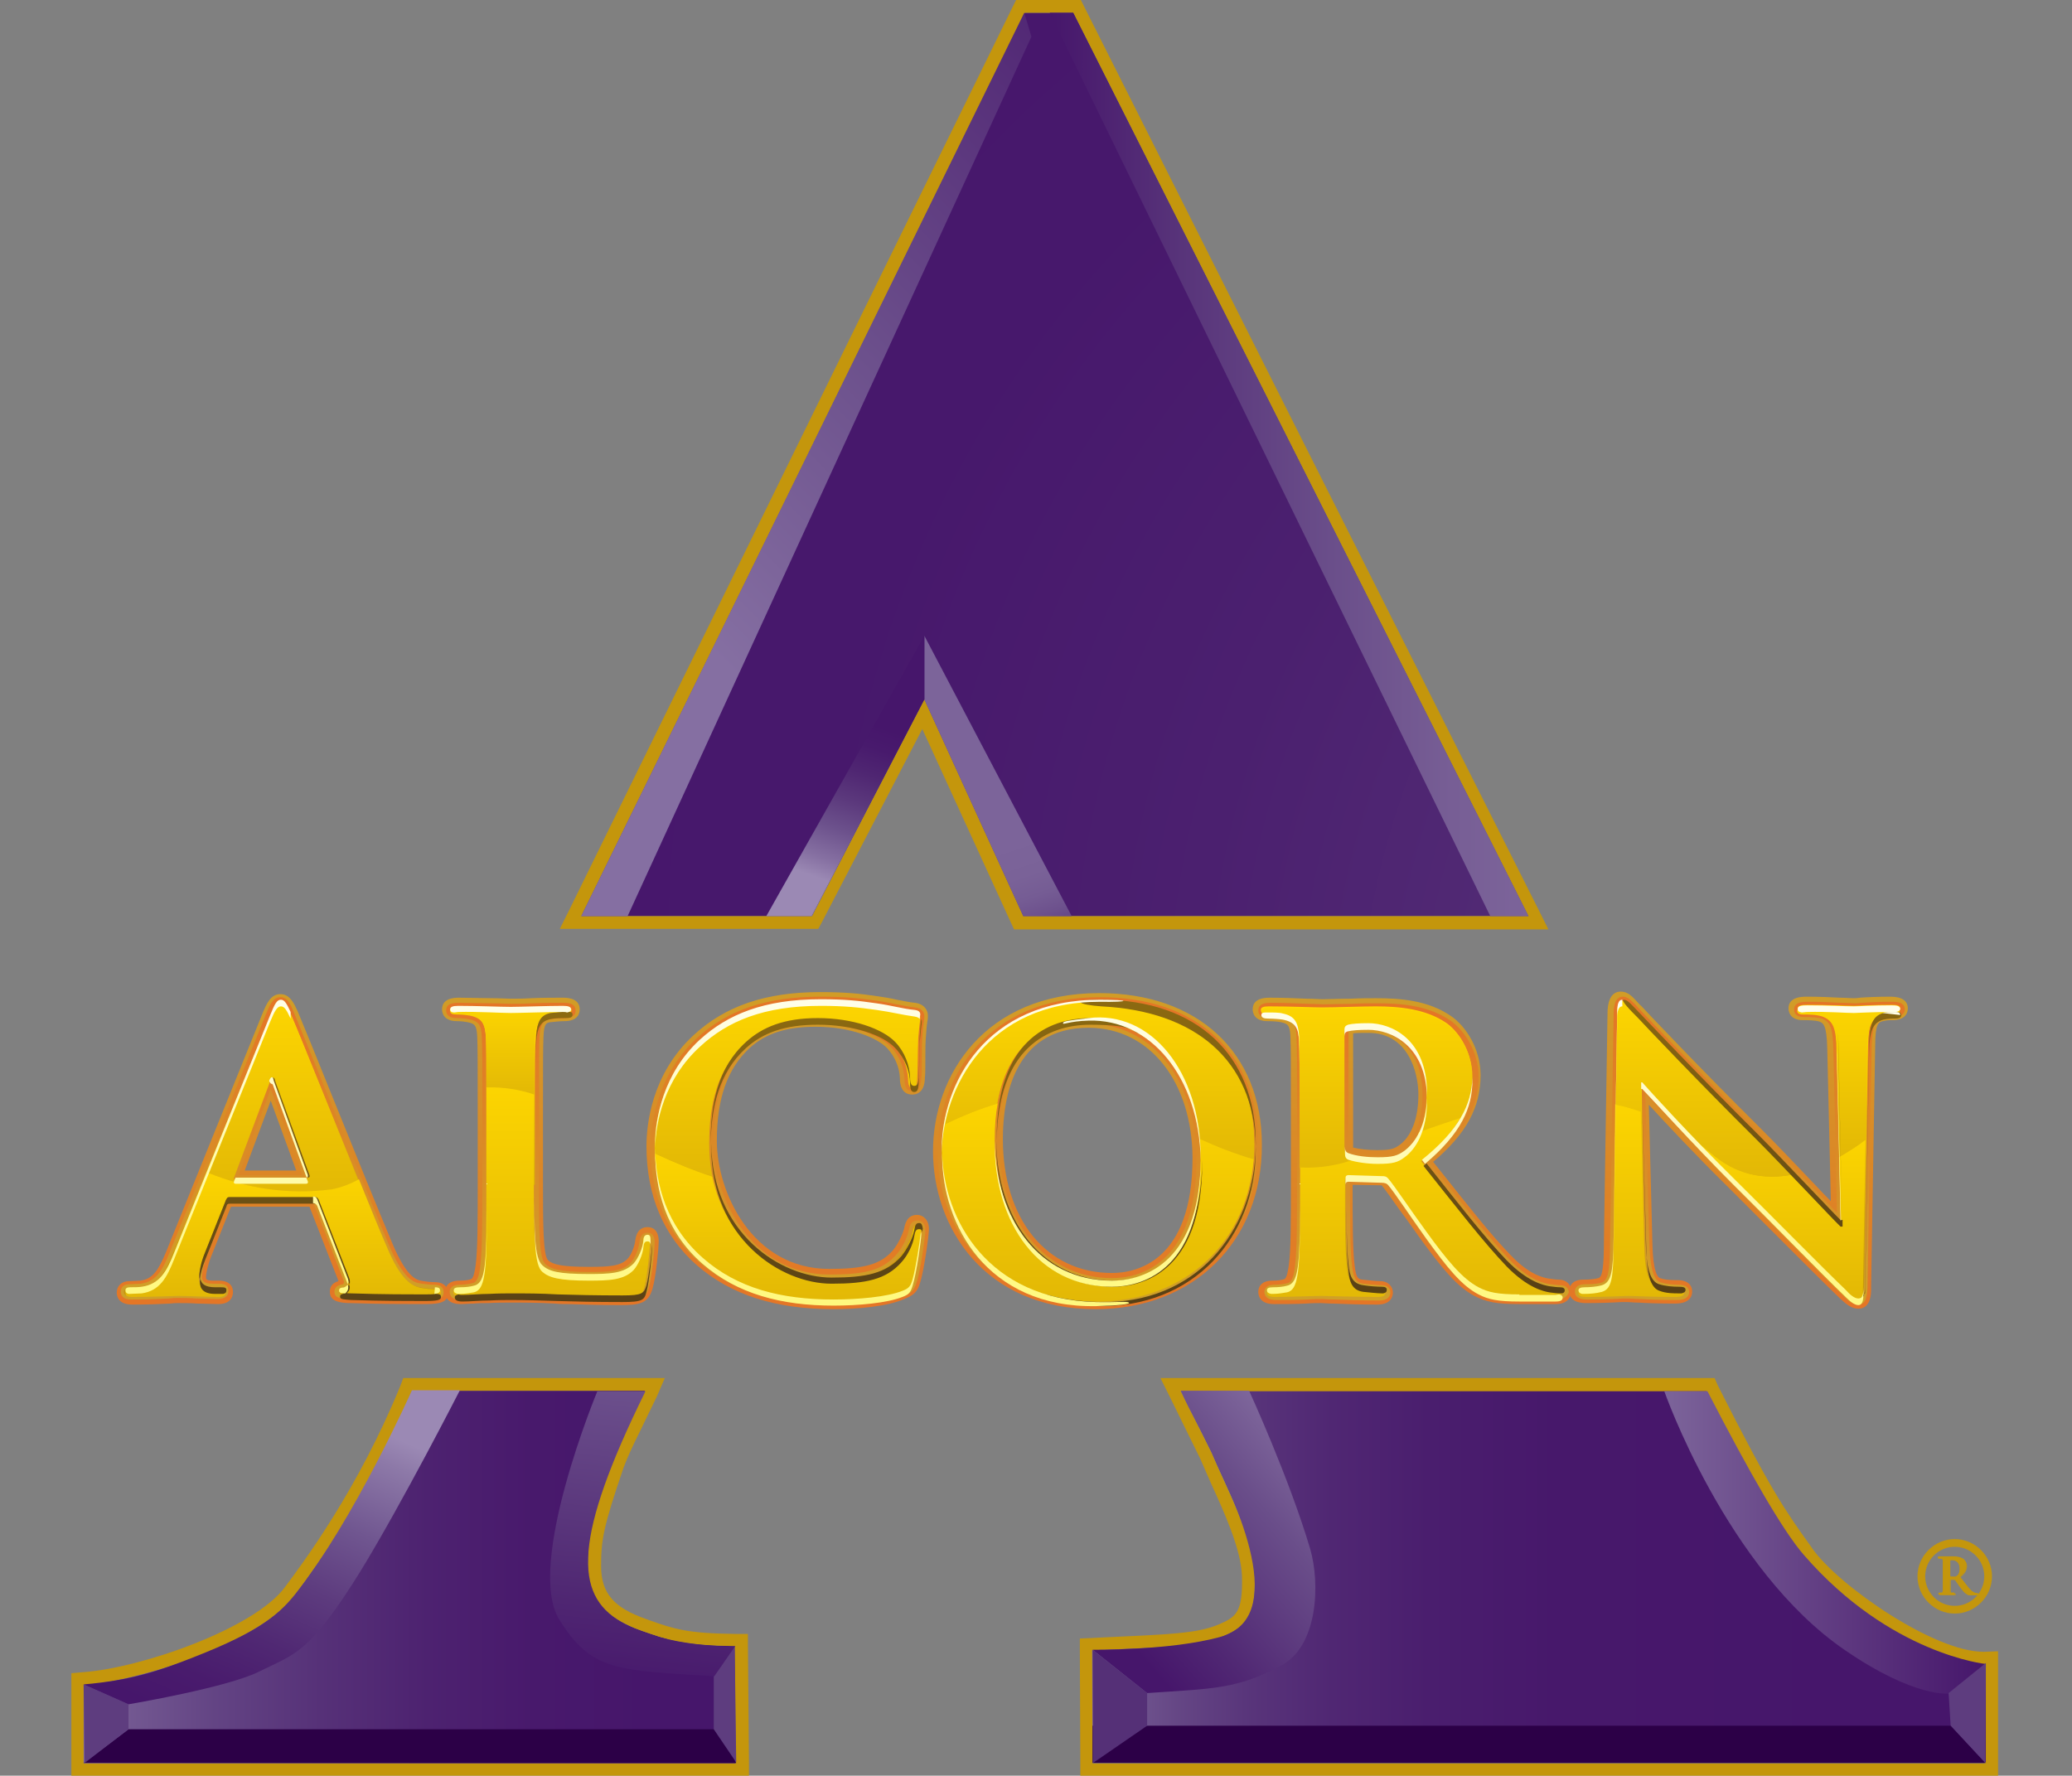 <?xml version="1.0" encoding="utf-8"?>
<!-- Generator: Adobe Illustrator 24.0.1, SVG Export Plug-In . SVG Version: 6.00 Build 0)  -->
<svg version="1.1" id="Layer_1" xmlns="http://www.w3.org/2000/svg" xmlns:xlink="http://www.w3.org/1999/xlink" x="0px" y="0px"
	 width="406.4px" height="348.3px" viewBox="0 0 406.4 348.3" style="enable-background:new 0 0 406.4 348.3;" xml:space="preserve"
	>
<rect x="0" y="0" width="406.4" height="348.3" fill="#808080" stroke="none"/>
<style type="text/css">
	.st0{fill:#46166B;}
	.st1{fill:url(#SVGID_1_);}
	.st2{fill:#C4960C;}
	.st3{fill:url(#SVGID_2_);}
	.st4{fill:url(#SVGID_3_);}
	.st5{fill:url(#SVGID_4_);}
	.st6{fill:#2C0047;}
	.st7{fill:url(#SVGID_5_);}
	.st8{fill:#553077;}
	.st9{fill:url(#SVGID_6_);}
	.st10{fill:url(#SVGID_7_);}
	.st11{fill:#5E3D7F;}
	.st12{fill:url(#SVGID_8_);}
	.st13{fill:url(#SVGID_9_);}
	.st14{fill:url(#SVGID_10_);}
	.st15{fill:url(#SVGID_11_);}
	.st16{fill:#C4960C;stroke:#C4960C;stroke-width:0.25;}
	.st17{fill:#C4960C;stroke:#C4960C;stroke-width:1.250000e-02;}
	.st18{fill:none;}
	.st19{fill:url(#SVGID_12_);}
	.st20{fill:url(#SVGID_13_);}
	.st21{fill:url(#SVGID_14_);}
	.st22{fill:url(#SVGID_15_);}
	.st23{fill:url(#SVGID_16_);}
	.st24{fill:url(#SVGID_17_);}
	.st25{fill:url(#SVGID_18_);}
	.st26{fill:url(#SVGID_19_);}
	.st27{fill:url(#SVGID_20_);}
	.st28{fill:url(#SVGID_21_);}
	.st29{fill:url(#SVGID_22_);}
	.st30{fill:url(#SVGID_23_);}
	.st31{fill:url(#SVGID_24_);}
	.st32{fill:url(#SVGID_25_);}
	.st33{fill:url(#SVGID_26_);}
	.st34{fill:url(#SVGID_27_);}
	.st35{fill:url(#SVGID_28_);}
	.st36{fill:url(#SVGID_29_);}
	.st37{fill:url(#SVGID_30_);}
	.st38{fill:url(#SVGID_31_);}
	.st39{fill:url(#SVGID_32_);}
	.st40{fill:url(#SVGID_33_);}
	.st41{fill:url(#SVGID_34_);}
	.st42{fill:url(#SVGID_35_);}
	.st43{fill:url(#SVGID_36_);}
	.st44{fill:url(#SVGID_37_);}
	.st45{fill:url(#SVGID_38_);}
	.st46{fill:url(#SVGID_39_);}
	.st47{fill:url(#SVGID_40_);}
	.st48{fill:url(#SVGID_41_);}
	.st49{fill:url(#SVGID_42_);}
	.st50{fill:url(#SVGID_43_);}
	.st51{fill:url(#SVGID_44_);}
	.st52{fill:url(#SVGID_45_);}
	.st53{fill:url(#SVGID_46_);}
	.st54{fill:url(#SVGID_47_);}
	.st55{fill:url(#SVGID_48_);}
	.st56{fill:url(#SVGID_49_);}
	.st57{fill:url(#SVGID_50_);}
	.st58{fill:url(#SVGID_51_);}
	.st59{fill:url(#SVGID_52_);}
	.st60{fill:url(#SVGID_53_);}
	.st61{fill:url(#SVGID_54_);}
	.st62{fill:url(#SVGID_55_);}
	.st63{fill:url(#SVGID_56_);}
	.st64{fill:url(#SVGID_57_);}
	.st65{fill:url(#SVGID_58_);}
	.st66{fill:url(#SVGID_59_);}
	.st67{fill:url(#SVGID_60_);}
	.st68{fill:url(#SVGID_61_);}
	.st69{fill:url(#SVGID_62_);}
	.st70{fill:url(#SVGID_63_);}
	.st71{fill:url(#SVGID_64_);}
	.st72{fill:url(#SVGID_65_);}
	.st73{fill:url(#SVGID_66_);}
	.st74{fill:url(#SVGID_67_);}
	.st75{fill:url(#SVGID_68_);}
	.st76{fill:url(#SVGID_69_);}
	.st77{fill:url(#SVGID_70_);}
	.st78{fill:url(#SVGID_71_);}
	.st79{fill:url(#SVGID_72_);}
	.st80{fill:url(#SVGID_73_);}
	.st81{fill:url(#SVGID_74_);}
	.st82{fill:url(#SVGID_75_);}
	.st83{fill:url(#SVGID_76_);}
	.st84{fill:url(#SVGID_77_);}
	.st85{fill:url(#SVGID_78_);}
	.st86{fill:url(#SVGID_79_);}
	.st87{fill:url(#SVGID_80_);}
	.st88{fill:url(#SVGID_81_);}
	.st89{fill:url(#SVGID_82_);}
	.st90{fill:url(#SVGID_83_);}
	.st91{fill:url(#SVGID_84_);}
	.st92{fill:url(#SVGID_85_);}
	.st93{fill:url(#SVGID_86_);}
	.st94{fill:url(#SVGID_87_);}
	.st95{fill:url(#SVGID_88_);}
	.st96{fill:url(#SVGID_89_);}
</style>
<path class="st0" d="M248,84"/>
<g>
	<g>
		<g>
			<linearGradient id="SVGID_1_" gradientUnits="userSpaceOnUse" x1="16.446" y1="309.294" x2="144.351" y2="309.294">
				<stop  offset="0" style="stop-color:#7C649A"/>
				<stop  offset="4.300790e-02" style="stop-color:#765C94"/>
				<stop  offset="0.201" style="stop-color:#634484"/>
				<stop  offset="0.363" style="stop-color:#563178"/>
				<stop  offset="0.527" style="stop-color:#4D2270"/>
				<stop  offset="0.694" style="stop-color:#48196C"/>
				<stop  offset="0.871" style="stop-color:#46166B"/>
			</linearGradient>
			<path class="st1" d="M57.9,312.8c-6.8,9.4-30.3,16.9-41.5,17.7v15.4h127.9l-0.2-23c-10.6-0.2-13-1.2-18.2-3
				c-7.1-2.4-10.6-6.1-10.6-12.8c0-5.4,0.5-8.2,4.6-20.1c1.2-3.3,3.5-7.5,6.6-14.2H80.8C72.7,292.6,62.3,306.9,57.9,312.8z"/>
			<path class="st2" d="M126.5,272.8c-3.1,6.7-5.4,10.9-6.6,14.2c-4.1,11.9-4.6,14.7-4.6,20.1c0,6.6,3.5,10.3,10.6,12.8
				c5.2,1.8,7.7,2.8,18.2,3l0.2,23H16.4v-15.4c11.2-0.8,34.7-8.3,41.5-17.7c4.3-5.8,14.8-20.2,22.9-40H126.5 M130.4,270.3h-3.9H80.8
				h-1.7l-0.6,1.6c-8.3,20.3-19.1,34.7-22.6,39.4c-5.9,8.1-28.2,15.9-39.6,16.7l-2.3,0.2v2.3v15.4v2.5h2.5h127.9h2.5l0-2.5l-0.2-23
				l0-2.4l-2.4,0c-9.6-0.1-12.1-1-16.7-2.6l-0.8-0.3c-6.4-2.2-8.9-5.1-8.9-10.4c0-5.1,0.4-7.6,4.4-19.3c0.7-1.9,1.8-4.3,3.3-7.3
				c0.9-1.9,2-4.1,3.2-6.6L130.4,270.3L130.4,270.3z"/>
		</g>
		<g>
			
				<radialGradient id="SVGID_2_" cx="226.467" cy="141.243" r="359.544" fx="567.224" fy="255.945" gradientUnits="userSpaceOnUse">
				<stop  offset="0.252" style="stop-color:#654685"/>
				<stop  offset="0.3" style="stop-color:#5D3B7E"/>
				<stop  offset="0.383" style="stop-color:#522B75"/>
				<stop  offset="0.476" style="stop-color:#4B206F"/>
				<stop  offset="0.583" style="stop-color:#47186C"/>
				<stop  offset="0.742" style="stop-color:#46166B"/>
			</radialGradient>
			<polygon class="st3" points="181.3,137.2 200.7,179.7 299.8,179.7 210.5,2.5 200.9,2.5 114,179.7 159.2,179.7 			"/>
			<path class="st2" d="M210.5,2.5l89.3,177.2h-99.1l-19.4-42.5l-22,42.5H114l87-177.2H210.5 M212,0h-1.5h-9.6h-1.6l-0.7,1.4
				l-87,177.2l-1.8,3.6h4h45.2h1.5l0.7-1.3l19.7-37.9l17.3,37.8l0.7,1.5h1.6h99.1h4.1l-1.8-3.6L212.7,1.4L212,0L212,0z"/>
		</g>
		<g>
			<linearGradient id="SVGID_3_" gradientUnits="userSpaceOnUse" x1="214.274" y1="309.294" x2="389.392" y2="309.294">
				<stop  offset="0" style="stop-color:#7C649A"/>
				<stop  offset="3.286669e-02" style="stop-color:#725891"/>
				<stop  offset="0.101" style="stop-color:#644584"/>
				<stop  offset="0.179" style="stop-color:#58347A"/>
				<stop  offset="0.268" style="stop-color:#502773"/>
				<stop  offset="0.376" style="stop-color:#4A1E6E"/>
				<stop  offset="0.522" style="stop-color:#47186B"/>
				<stop  offset="0.871" style="stop-color:#46166B"/>
			</linearGradient>
			<path class="st4" d="M237.7,285c2.6,6.2,8.2,16.4,8.4,23.9c0.3,8-1.5,10-6.3,12c-4.8,2-10.5,2.1-25.6,2.7l0.1,22.2h175v-19.5
				c-10.6,0.3-30.2-13.3-35.9-21.2c-5.3-7.3-8-10.9-18.8-32.4H231.6L237.7,285z"/>
			<path class="st2" d="M334.7,272.8c10.8,21.4,13.5,25.1,18.8,32.4c5.7,7.8,24.9,21.2,35.5,21.2c0.1,0,0.2,0,0.3,0v19.5h-175
				l-0.1-22.2c15.1-0.6,20.8-0.8,25.6-2.7c4.7-2,6.5-4,6.3-12c-0.2-7.5-5.9-17.7-8.4-23.9l-6.1-12.2H334.7 M336.3,270.3h-1.5H231.6
				h-4l1.8,3.6l6,12.2c0.6,1.4,1.3,3,2.1,4.8c2.6,5.7,5.9,12.9,6.1,18.2c0.2,7.3-1.2,8.1-4.7,9.6c-4.1,1.7-9.6,1.9-22.8,2.5
				l-1.9,0.1l-2.4,0.1l0,2.4l0.1,22.2l0,2.5h2.5h175h2.5v-2.5v-19.5v-2.6l-2.6,0.1c-0.1,0-0.2,0-0.3,0c-9.6,0-28.2-12.8-33.5-20.2
				l-0.2-0.3c-5-7-7.8-10.8-18.4-31.8L336.3,270.3L336.3,270.3z"/>
		</g>
	</g>
</g>
<linearGradient id="SVGID_4_" gradientUnits="userSpaceOnUse" x1="326.397" y1="309.294" x2="389.392" y2="309.294">
	<stop  offset="0" style="stop-color:#7C649A"/>
	<stop  offset="1" style="stop-color:#46166B"/>
</linearGradient>
<path class="st5" d="M326.4,272.8c0,0,12.2,35,35.5,50.9c13.7,9.4,20.4,8.5,20.4,8.5l7.2,13.7v-19.5c0,0-18.8-1.9-35.7-21.4
	c-4.1-4.7-10.7-16.2-18.9-32.1H326.4z"/>
<polygon class="st6" points="389.4,345.8 214.3,345.8 214.3,338.5 382.7,338.5 "/>
<linearGradient id="SVGID_5_" gradientUnits="userSpaceOnUse" x1="205.137" y1="331.453" x2="271.348" y2="273.901">
	<stop  offset="0.209" style="stop-color:#46166B"/>
	<stop  offset="0.347" style="stop-color:#502773"/>
	<stop  offset="0.632" style="stop-color:#6A4E8A"/>
	<stop  offset="1" style="stop-color:#9B89B4"/>
</linearGradient>
<path class="st7" d="M231.6,272.8c2.3,5.1,3.8,7.2,6.1,12.2c2.7,6.1,16.5,32,1.6,36.1c-9.9,2.7-25,2.5-25,2.5l10.7,8.5
	c12.9-0.9,17.5-0.7,26.3-5.4c7.3-3.9,7.6-16.2,5.7-22.8c-4.1-13.9-12-31.1-12-31.1H231.6z"/>
<polygon class="st8" points="214.3,323.6 225,332.1 225,338.5 214.4,345.8 "/>
<linearGradient id="SVGID_6_" gradientUnits="userSpaceOnUse" x1="205.929" y1="91.105" x2="299.794" y2="91.105">
	<stop  offset="0" style="stop-color:#46166B"/>
	<stop  offset="0.275" style="stop-color:#58347A"/>
	<stop  offset="0.587" style="stop-color:#6A4E8A"/>
	<stop  offset="0.84" style="stop-color:#775E95"/>
	<stop  offset="1" style="stop-color:#7C649A"/>
</linearGradient>
<polygon class="st9" points="299.8,179.7 292.3,179.7 205.9,2.5 210.5,2.5 "/>
<linearGradient id="SVGID_7_" gradientUnits="userSpaceOnUse" x1="248.291" y1="6.152" x2="117.805" y2="134.636">
	<stop  offset="0" style="stop-color:#46166B"/>
	<stop  offset="0.55" style="stop-color:#6C508C"/>
	<stop  offset="0.89" style="stop-color:#856FA2"/>
</linearGradient>
<polygon class="st10" points="114,179.7 123.1,179.7 202.3,7.2 200.9,2.5 "/>
<polygon class="st6" points="144.4,345.8 16.4,345.8 25.2,339.2 141.2,339.2 "/>
<polygon class="st11" points="16.4,330.4 25.2,334.3 25.2,339.2 16.6,345.8 "/>
<linearGradient id="SVGID_8_" gradientUnits="userSpaceOnUse" x1="20.062" y1="377.023" x2="79.98" y2="241.234">
	<stop  offset="0.288" style="stop-color:#46166B"/>
	<stop  offset="0.348" style="stop-color:#491B6D"/>
	<stop  offset="0.425" style="stop-color:#502873"/>
	<stop  offset="0.512" style="stop-color:#5D3B7E"/>
	<stop  offset="0.607" style="stop-color:#705690"/>
	<stop  offset="0.706" style="stop-color:#8D79A8"/>
	<stop  offset="0.742" style="stop-color:#9B89B4"/>
</linearGradient>
<path class="st12" d="M16.4,330.4l8.8,3.9c0,0,19.6-3.3,25.8-6.5c6.8-3.4,9.6-3.3,19.7-19.6c8.1-13.2,19.5-35.5,19.5-35.5h-9.4
	c0,0-11.3,25.4-22.9,40c-3.7,4.6-8,7.9-22.6,13.4C31,327.7,25.8,329.6,16.4,330.4z"/>
<polygon class="st11" points="389.4,345.8 382.6,338.5 382.2,332.1 389.5,326.2 "/>
<polygon class="st11" points="144.4,345.7 140,339.2 140,328.7 144.1,322.8 "/>
<linearGradient id="SVGID_9_" gradientUnits="userSpaceOnUse" x1="119.811" y1="370.336" x2="136.745" y2="218.48">
	<stop  offset="0.239" style="stop-color:#46166B"/>
	<stop  offset="0.375" style="stop-color:#502873"/>
	<stop  offset="0.659" style="stop-color:#6E538E"/>
	<stop  offset="0.969" style="stop-color:#9B89B4"/>
</linearGradient>
<path class="st13" d="M117.2,272.8c0,0-14.2,34.1-7.5,44.9c6.3,10.1,11.1,9.9,30.4,11.1l4.1-5.9c0,0-13.2,0.5-22.4-4.8
	c-9.2-5.3-9.4-16.4,4.8-45.2H117.2z"/>
<linearGradient id="SVGID_10_" gradientUnits="userSpaceOnUse" x1="-64.526" y1="-308.912" x2="-69.42" y2="-225.71" gradientTransform="matrix(0.846 -0.301 -0.301 0.41 141.836 278.468)">
	<stop  offset="0" style="stop-color:#7C649A"/>
	<stop  offset="0.287" style="stop-color:#7A6298"/>
	<stop  offset="0.469" style="stop-color:#755C94"/>
	<stop  offset="0.622" style="stop-color:#6D518D"/>
	<stop  offset="0.758" style="stop-color:#624383"/>
	<stop  offset="0.883" style="stop-color:#553077"/>
	<stop  offset="1" style="stop-color:#46166B"/>
</linearGradient>
<polygon class="st14" points="210.2,179.7 200.7,179.7 181.3,137.2 181.3,124.7 "/>
<linearGradient id="SVGID_11_" gradientUnits="userSpaceOnUse" x1="-35.176" y1="-404.316" x2="-37.624" y2="-263.187" gradientTransform="matrix(-0.846 -0.301 0.301 0.41 235.629 278.468)">
	<stop  offset="0.209" style="stop-color:#46166B"/>
	<stop  offset="0.317" style="stop-color:#481A6D"/>
	<stop  offset="0.449" style="stop-color:#4F2672"/>
	<stop  offset="0.593" style="stop-color:#5B387C"/>
	<stop  offset="0.746" style="stop-color:#6C518C"/>
	<stop  offset="0.903" style="stop-color:#8670A2"/>
	<stop  offset="1" style="stop-color:#9B89B4"/>
</linearGradient>
<polygon class="st15" points="150.3,179.7 159.2,179.7 181.3,137.2 181.3,124.7 "/>
<g>
	<g>
		<g>
			<path class="st16" d="M381.2,308.3c0-1.5,0-1.8,0-2.1c0-0.3-0.1-0.5-0.4-0.6c-0.1,0-0.2,0-0.4,0c-0.1,0-0.2,0-0.2-0.1
				c0-0.1,0.1-0.1,0.2-0.1c0.5,0,1.1,0,1.3,0c0.3,0,1.1,0,1.4,0c0.6,0,1.3,0.1,1.8,0.4c0.3,0.2,0.7,0.7,0.7,1.3
				c0,0.7-0.3,1.4-1.3,2.2c0.9,1.1,1.5,2,2.1,2.6c0.5,0.6,1,0.6,1.1,0.7c0.1,0,0.2,0,0.3,0c0.1,0,0.1,0,0.1,0.1
				c0,0.1-0.1,0.1-0.2,0.1h-0.9c-0.5,0-0.8,0-1-0.2c-0.4-0.2-0.8-0.7-1.3-1.4c-0.4-0.5-0.8-1.2-1-1.4c0-0.1-0.1-0.1-0.2-0.1l-0.9,0
				c0,0-0.1,0-0.1,0.1v0.1c0,0.9,0,1.7,0,2.1c0,0.3,0.1,0.5,0.4,0.5c0.1,0,0.4,0,0.5,0c0.1,0,0.1,0,0.1,0.1c0,0.1-0.1,0.1-0.2,0.1
				c-0.6,0-1.3,0-1.4,0c-0.2,0-0.8,0-1.2,0c-0.1,0-0.2,0-0.2-0.1c0,0,0-0.1,0.2-0.1c0.1,0,0.3,0,0.4,0c0.2,0,0.2-0.3,0.3-0.5
				c0-0.4,0-1.2,0-2.1V308.3z M382.4,309.1c0,0.1,0,0.1,0.1,0.2c0.2,0.1,0.5,0.1,0.7,0.1c0.4,0,0.5,0,0.7-0.2
				c0.3-0.2,0.6-0.7,0.6-1.5c0-1.4-0.9-1.8-1.5-1.8c-0.2,0-0.4,0-0.5,0c-0.1,0-0.1,0.1-0.1,0.1V309.1z"/>
			<path class="st17" d="M383.2,305.5c0.6,0,1.3,0.1,1.8,0.4c0.3,0.2,0.7,0.7,0.7,1.3c0,0.7-0.3,1.4-1.3,2.2c0.9,1.1,1.5,2,2.1,2.6
				c0.5,0.6,1,0.6,1.1,0.7c0.1,0,0.2,0,0.3,0c0.1,0,0.1,0,0.1,0.1c0,0.1-0.1,0.1-0.2,0.1h-0.9c-0.5,0-0.8,0-1-0.2
				c-0.4-0.2-0.8-0.7-1.3-1.4c-0.4-0.5-0.8-1.2-1-1.4c0-0.1-0.1-0.1-0.2-0.1l-0.9,0c0,0-0.1,0-0.1,0.1v0.1c0,0.9,0,1.7,0,2.1
				c0,0.3,0.1,0.5,0.4,0.5c0.1,0,0.4,0,0.5,0c0.1,0,0.1,0,0.1,0.1c0,0.1-0.1,0.1-0.2,0.1c-0.6,0-1.3,0-1.4,0c-0.2,0-0.8,0-1.2,0
				c-0.1,0-0.2,0-0.2-0.1c0,0,0-0.1,0.2-0.1c0.1,0,0.3,0,0.4,0c0.2,0,0.2-0.3,0.3-0.5c0-0.4,0-1.2,0-2.1v-1.7c0-1.5,0-1.8,0-2.1
				c0-0.3-0.1-0.5-0.4-0.6c-0.1,0-0.2,0-0.4,0c-0.1,0-0.2,0-0.2-0.1c0-0.1,0.1-0.1,0.2-0.1c0.5,0,1.1,0,1.3,0
				C382.1,305.5,382.9,305.5,383.2,305.5 M383.2,309.4c0.4,0,0.5,0,0.7-0.2c0.3-0.2,0.6-0.7,0.6-1.5c0-1.4-0.9-1.8-1.5-1.8
				c-0.2,0-0.4,0-0.5,0c-0.1,0-0.1,0.1-0.1,0.1v3c0,0.1,0,0.1,0.1,0.2C382.7,309.3,383,309.4,383.2,309.4 M383.2,305.4
				c-0.1,0-0.4,0-0.7,0c-0.3,0-0.5,0-0.7,0c-0.1,0-0.2,0-0.4,0c-0.3,0-0.6,0-1,0c-0.1,0-0.3,0-0.3,0.1c0,0.2,0.2,0.2,0.2,0.2
				c0.2,0,0.3,0,0.4,0c0.3,0.1,0.4,0.2,0.4,0.5c0,0.3,0,0.6,0,2.1v1.7c0,0.9,0,1.7,0,2.1c0,0.3-0.1,0.5-0.2,0.5c-0.1,0-0.2,0-0.3,0
				c-0.1,0-0.2,0-0.2,0.1c0,0.1,0,0.2,0.3,0.2c0.2,0,0.5,0,0.8,0c0.2,0,0.3,0,0.4,0c0,0,0.2,0,0.3,0c0.3,0,0.7,0,1.1,0
				c0.2,0,0.3-0.1,0.3-0.2c0-0.1,0-0.1-0.2-0.1c-0.1,0-0.3,0-0.5,0c-0.2,0-0.3-0.2-0.3-0.5c0-0.4,0-1.2,0-2.1v-0.1c0,0,0,0,0,0
				c0,0,0,0,0,0c0,0,0,0,0,0l0.9,0c0.1,0,0.1,0,0.1,0c0.1,0.1,0.3,0.3,0.5,0.6c0.2,0.2,0.3,0.5,0.5,0.7c0.6,0.8,0.9,1.2,1.4,1.5
				c0.3,0.1,0.5,0.2,1.1,0.2h0.9c0.1,0,0.2,0,0.2-0.2c0-0.1,0-0.1-0.2-0.1c-0.1,0-0.2,0-0.3,0l0,0c-0.1,0-0.5-0.1-1.1-0.6
				c-0.5-0.5-1.1-1.2-1.8-2.2c-0.1-0.1-0.2-0.2-0.3-0.4c0.9-0.7,1.3-1.4,1.3-2.2c0-0.7-0.5-1.2-0.7-1.4
				C384.5,305.5,383.8,305.4,383.2,305.4L383.2,305.4z M383.2,309.3c-0.3,0-0.5,0-0.7-0.1c0,0,0,0,0-0.1v-3c0-0.1,0-0.1,0-0.1
				c0.1,0,0.2,0,0.5,0c0.5,0,1.4,0.4,1.4,1.7c0,0.9-0.3,1.3-0.6,1.4C383.7,309.3,383.6,309.3,383.2,309.3L383.2,309.3z"/>
		</g>
	</g>
	<path class="st17" d="M383.4,316.5c-4,0-7.3-3.3-7.3-7.3c0-4,3.3-7.3,7.3-7.3c4,0,7.3,3.3,7.3,7.3
		C390.7,313.2,387.4,316.5,383.4,316.5z M383.4,303.4c-3.2,0-5.8,2.6-5.8,5.8c0,3.2,2.6,5.8,5.8,5.8c3.2,0,5.8-2.6,5.8-5.8
		C389.2,306,386.6,303.4,383.4,303.4z"/>
</g>
<g>
	<g>
		<rect y="205.9" class="st18" width="406.4" height="51"/>
		<rect y="205.9" class="st18" width="406.4" height="51"/>
		<g>
			<g>
				<linearGradient id="SVGID_12_" gradientUnits="userSpaceOnUse" x1="55.408" y1="255.197" x2="55.408" y2="196.397">
					<stop  offset="0" style="stop-color:#E47626"/>
					<stop  offset="1" style="stop-color:#D19C27"/>
				</linearGradient>
				<path class="st19" d="M82.8,255.8c-2.7,0-8.2,0-14.2-0.2l-0.4,0c-1.3-0.1-3.5-0.2-3.5-2.2c0-0.7,0.2-1.7,1.7-2.1l-5.7-14.6H45.3
					l-3.9,9.8c-0.7,1.8-1,3.4-1,4c0,0.4,0,0.7,1.4,0.7h1.1c2.4,0,2.8,1.4,2.8,2.2c0,0.6-0.2,2.4-2.9,2.4c-1.2,0-2.7-0.1-4.1-0.1
					c-1.3-0.1-2.7-0.1-3.8-0.1c-0.3,0-0.8,0-1.6,0.1c-1.7,0.1-4.6,0.2-7.3,0.2c-2.7,0-3.1-1.5-3.1-2.4c0-1,0.7-2.2,2.5-2.2
					c0.6,0,1.6-0.1,2.1-0.1c2.5-0.3,3.6-2.1,5.1-5.7l18.8-46.5c0.9-2.2,1.7-4,3.6-4c1.9,0,2.7,1.9,3.4,3.4c0.8,1.9,3.8,9.2,7.2,17.7
					c4.1,10.2,8.8,21.7,11.4,27.9c2.8,6.6,4.7,7,5.5,7.2c1.1,0.2,2.1,0.3,2.8,0.3c2.4,0,2.6,1.7,2.6,2.2
					C87.9,255.8,85.3,255.8,82.8,255.8z M69.8,252.4c3.3,0.1,6.5,0.1,9,0.1c-1.4-1.3-3-3.5-4.7-7.6c-2.6-6.2-7.3-17.7-11.4-27.9
					c-3.4-8.4-6.4-15.7-7.2-17.6c-0.1-0.3-0.3-0.6-0.4-0.8c-0.2,0.5-0.5,1.1-0.6,1.4l-18.8,46.5c-0.9,2.3-1.9,4.4-3.5,5.9
					c0.3,0,0.7,0,0.9,0c0.8,0,1.4-0.1,1.7-0.1c0.8,0,1.8,0,2.8,0.1c-0.3-0.7-0.4-1.4-0.4-1.9c0-1.3,0.5-3.3,1.2-5.2l4-10.2
					c0.5-1.4,1.5-1.7,2.2-1.7h16.7c1,0,1.9,0.6,2.3,1.5l6,15.5C69.9,251.1,70,251.7,69.8,252.4z M59.9,232.9H46.1
					c-0.6,0-1.2-0.3-1.5-0.7c-0.2-0.3-0.6-0.9-0.3-1.8l0.1-0.2l6.9-18.3c0.5-1.7,1.6-1.8,2-1.8c0.7,0,1.6,0.3,1.9,1.8l6.7,18.4
					c0.2,0.7,0.1,1.3-0.2,1.8C61.2,232.6,60.6,232.9,59.9,232.9z M48,229.6h10.1l-5-13.7L48,229.6z"/>
			</g>
			<g>
				<linearGradient id="SVGID_13_" gradientUnits="userSpaceOnUse" x1="107.873" y1="255.197" x2="107.873" y2="196.397">
					<stop  offset="0" style="stop-color:#E47626"/>
					<stop  offset="1" style="stop-color:#D19C27"/>
				</linearGradient>
				<path class="st20" d="M121.7,256c-4.1,0-7.3-0.1-10.2-0.2c-0.9,0-1.7,0-2.5-0.1c-3.6-0.2-6.2-0.2-9.1-0.2c-0.8,0-2.4,0-4.2,0.1
					c-0.9,0-1.9,0-2.8,0.1c-0.9,0-1.7,0.1-2.5,0.1c-2.9,0-3.1-1.8-3.1-2.4c0-0.4,0.1-2.2,2.8-2.2c1,0,1.8-0.1,2.3-0.3
					c0.5-0.1,0.8-2,0.9-2.8c0.4-3,0.4-8.9,0.4-15.8v-13.2c0-11.4,0-13.4-0.1-15.8c-0.1-2.2-0.5-2.5-1.9-2.8
					c-0.5-0.1-1.3-0.2-2.1-0.2c-2.7,0-2.9-1.8-2.9-2.3c0-1.1,0.6-2.3,3.3-2.3c2,0,4.4,0.1,6.5,0.1c1.6,0,2.9,0.1,3.8,0.1
					c0.8,0,2.3,0,3.9-0.1c2.2-0.1,4.6-0.1,6.3-0.1c1.2,0,3.2,0.3,3.2,2.3c0,0.7-0.3,2.3-3,2.3c-0.7,0-1.8,0.1-2.7,0.2
					c-0.8,0.1-1.3,0.2-1.4,2.8c-0.1,2.4-0.1,4.4-0.1,15.8v13.2c0,7.2,0,14,1,14.9c0.9,0.8,2.5,1.3,8,1.3c3.8,0,6.2-0.1,7.6-1.6
					c0.7-0.7,1.4-2.5,1.5-3.6c0.3-2.3,1.6-2.6,2.4-2.6c1,0,2.2,0.5,2.2,2.9c0,0.9-0.5,6.7-1.2,9.1C127.2,255.7,125.4,256,121.7,256z
					 M99.8,252.3c2.9,0,5.6,0.1,9.2,0.2c0.8,0,1.6,0,2.5,0.1c2.8,0.1,6,0.2,10.1,0.2c2.1,0,2.8-0.1,3-0.2c0,0,0.1-0.1,0.2-0.6
					c0.2-0.6,0.4-1.6,0.5-2.7c-2.4,2.6-6.1,2.6-10,2.6c-5.9,0-8.4-0.5-10.2-2.1c-2.1-1.8-2.1-6.4-2.1-17.3v-13.2
					c0-11.5,0-13.6,0.2-16c0.1-1.4,0.3-2.9,1.1-4c-0.1,0-0.1,0-0.2,0c-1.7,0.1-3.2,0.1-4,0.1c-0.9,0-2.3,0-3.9-0.1
					c-0.2,0-0.5,0-0.7,0c0.8,1,1.1,2.4,1.2,4c0.2,2.4,0.2,4.5,0.2,16v13.2c0,6.9,0,12.9-0.4,16.2c-0.2,1.2-0.4,2.6-1.1,3.8
					c0,0,0,0,0,0C97.3,252.3,99,252.3,99.8,252.3z"/>
			</g>
			<g>
				<linearGradient id="SVGID_14_" gradientUnits="userSpaceOnUse" x1="154.488" y1="255.198" x2="154.488" y2="196.397">
					<stop  offset="0" style="stop-color:#E47626"/>
					<stop  offset="1" style="stop-color:#D19C27"/>
				</linearGradient>
				<path class="st21" d="M163.5,256.8c-11.4,0-20.1-2.8-26.8-8.6c-6.5-5.7-9.9-13.6-9.9-23.4c0-4,0.9-14.1,9.3-21.8
					c6.2-5.7,14.1-8.4,24.8-8.4c4.8,0,7.8,0.3,11.1,0.8c1.4,0.2,2.7,0.4,3.9,0.7c1.2,0.2,2.4,0.5,3.5,0.6c1.9,0.2,2.6,1.5,2.6,2.5
					c0,0.3,0,0.7-0.1,1.1c-0.1,0.6-0.2,1.5-0.3,3.1c-0.1,1.2-0.1,2.7-0.1,4.2c0,1.7,0,3.1-0.1,3.9c0,0.8-0.2,3.2-2.5,3.2
					c-0.9,0-2.4-0.4-2.4-3.3c-0.1-2.1-1-4.2-2.5-5.8c-1.9-2-7.1-4.2-14-4.2c-5.8,0-9.8,1.3-13,4.2c-4.3,4-6.4,9.8-6.4,18.2
					c0,10.1,7,25.1,22,25.1c7,0,10.1-0.9,12.5-3.6c1-1.2,1.9-3.1,2.2-4.2c0.2-0.9,0.5-2.8,2.6-2.8c1.1,0,2.3,0.9,2.3,2.8
					c0,1.1-0.9,7.8-1.7,10.4c-0.5,1.8-1.2,2.5-2.9,3.2C174.2,256.3,168,256.8,163.5,256.8z M160.9,198c-9.8,0-17,2.4-22.6,7.5
					c-7.7,7-8.2,16.6-8.2,19.3c0,8.8,2.9,15.8,8.7,20.9c6.1,5.3,13.9,7.8,24.6,7.8c5.4,0,10.5-0.6,12.9-1.6c0.8-0.3,0.8-0.3,1-1.1
					c0.3-0.9,0.5-2.3,0.8-3.8c-0.2,0.2-0.4,0.5-0.6,0.7c-3.4,4-8.1,4.7-14.9,4.7c-10.2,0-25.3-9-25.3-28.3c0-9.4,2.4-16,7.4-20.6
					c3.8-3.5,8.6-5.1,15.2-5.1c7,0,13.5,2,16.4,5.2c0.7,0.8,1.4,1.7,1.9,2.6c0-1,0-2,0.1-2.9c0.1-1.6,0.2-2.6,0.3-3.3c0,0,0,0,0-0.1
					c-1.1-0.1-2.2-0.4-3.4-0.6c-1.2-0.2-2.4-0.5-3.7-0.6C168.3,198.3,165.6,198,160.9,198z"/>
			</g>
			<g>
				<linearGradient id="SVGID_15_" gradientUnits="userSpaceOnUse" x1="215.316" y1="255.198" x2="215.316" y2="196.397">
					<stop  offset="0" style="stop-color:#E47626"/>
					<stop  offset="1" style="stop-color:#D19C27"/>
				</linearGradient>
				<path class="st22" d="M214.9,256.8c-21.9,0-31.9-16.1-31.9-31c0-14.9,10.2-31,32.6-31c19.4,0,31.9,11.7,31.9,29.7
					C247.6,243.5,234.1,256.8,214.9,256.8z M215.7,198c-14.1,0-29.3,8.7-29.3,27.8c0,13.4,8.9,27.8,28.6,27.8
					c17.3,0,29.4-12,29.4-29.1C244.3,208.2,233.3,198,215.7,198z M218.1,253.1c-14.5,0-24.7-12.2-24.7-29.6c0-7.5,2-25.1,20.1-25.1
					c13.9,0,23.6,11.9,23.6,28.9C237.1,251.2,222.5,253.1,218.1,253.1z M213.5,201.6c-14.6,0-16.8,13.7-16.8,21.8
					c0,15.8,8.6,26.3,21.4,26.3c4.7,0,15.8-2.2,15.8-22.6C233.8,212.2,225.5,201.6,213.5,201.6z"/>
			</g>
			<g>
				<linearGradient id="SVGID_16_" gradientUnits="userSpaceOnUse" x1="276.894" y1="255.197" x2="276.894" y2="196.397">
					<stop  offset="0" style="stop-color:#E47626"/>
					<stop  offset="1" style="stop-color:#D19C27"/>
				</linearGradient>
				<path class="st23" d="M305.1,255.8h-7.1c-4.4,0-6.5-0.4-8.8-1.6c-3.4-1.8-6.3-5.3-10.8-11.5c-1.3-1.8-2.6-3.7-3.9-5.4
					c-1.5-2.1-2.9-4.1-3.5-4.8c0,0-0.1,0-0.2,0l-5.5-0.1c0,6.9,0,12.8,0.4,15.9c0.3,2.4,0.7,2.6,1.5,2.7c1.1,0.1,2.6,0.3,3.5,0.3
					c1.7,0,2.5,1.2,2.5,2.2c0,0.6-0.2,2.4-3.1,2.4c-2.9,0-6.4-0.1-8.6-0.2c-1.1,0-2-0.1-2.4-0.1c-0.6,0-1.7,0-3,0.1
					c-1.9,0.1-4.4,0.1-6.2,0.1c-2.9,0-3.1-1.8-3.1-2.4c0-0.4,0.1-2.2,2.8-2.2c1,0,1.8-0.1,2.3-0.3c0.5-0.1,0.8-2,0.9-2.8
					c0.4-3,0.4-8.9,0.4-15.8v-13.2c0-11.4,0-13.4-0.1-15.8c-0.1-2.2-0.5-2.5-1.9-2.8c-0.4-0.1-1.4-0.2-2.6-0.2
					c-2.7,0-2.9-1.8-2.9-2.3c0-1.1,0.6-2.3,3.3-2.3c2.5,0,5.2,0.1,7.3,0.2c1.3,0,2.4,0.1,3,0.1c1.3,0,3.4-0.1,5.5-0.1
					c2-0.1,3.9-0.1,5.1-0.1c4.7,0,10.2,0.4,14.7,3.5c2.8,1.9,5.8,6.3,5.8,11.6c0,6.3-2.8,11.5-9.3,17l1.6,2
					c5.5,6.9,9.8,12.4,13.6,16.3c3.7,3.9,6.4,4.4,7.5,4.6l0.1,0c0.7,0.1,1.3,0.2,1.8,0.2c1.7,0,2.5,1.2,2.5,2.2
					C308.1,254.1,307.8,255.8,305.1,255.8z M270.9,229.2c0.4,0,1.6,0,2.5,1.1c0.6,0.7,2,2.6,3.7,5.1c1.2,1.7,2.6,3.6,3.8,5.4
					c4.2,5.8,6.9,9,9.7,10.5c1.6,0.8,3,1.2,7.3,1.2h0.8c-1.4-0.8-3-2-4.8-3.9c-3.9-4.1-8.2-9.6-13.8-16.6l-3.6-4.6l1.3-1
					c8.2-6.7,9.3-11.6,9.3-15.5c0-4.4-2.6-7.7-4.4-8.9c-3.8-2.6-8.6-2.9-12.9-2.9c-1.1,0-3,0.1-5,0.1c-2.1,0.1-4.2,0.1-5.6,0.1
					c-0.6,0-1.7,0-3.1-0.1c-0.3,0-0.7,0-1,0c0.8,1,1.1,2.4,1.2,4c0.2,2.4,0.2,4.5,0.2,16v13.2c0,6.9,0,12.9-0.4,16.2
					c-0.2,1.2-0.4,2.7-1.1,3.8c0.3,0,0.6,0,0.9,0c1.4,0,2.5-0.1,3.1-0.1c0.4,0,1.3,0,2.5,0.1c0.6,0,1.4,0,2.1,0.1
					c-0.9-1.3-1.1-2.9-1.2-3.9c-0.4-3.2-0.4-9.2-0.4-16.2v-1.1c0-1.3,0.9-2.2,2.2-2.2L270.9,229.2
					C270.9,229.2,270.9,229.2,270.9,229.2z M270.1,228.9c-2.3,0-4.6-0.3-6.2-0.8l-0.1,0c-1.7-0.7-1.7-2.2-1.7-2.8v-22.8
					c0-1.7,1-2.4,1.9-2.6c0.8-0.3,2.2-0.4,4.4-0.4c4.5,0,13.1,3.2,13.1,15.4c0,7.7-3.2,11.2-5.1,12.6
					C274.7,228.5,273.3,228.9,270.1,228.9z M265.4,225.1c1.2,0.3,3,0.5,4.7,0.5c2.8,0,3.4-0.3,4.4-1c1.4-1,3.7-3.7,3.7-9.9
					c0-4.5-2.1-12.1-9.8-12.1c-1.4,0-2.4,0-3,0.1V225.1z"/>
			</g>
			<g>
				<linearGradient id="SVGID_17_" gradientUnits="userSpaceOnUse" x1="341.096" y1="255.197" x2="341.096" y2="196.397">
					<stop  offset="0" style="stop-color:#E47626"/>
					<stop  offset="1" style="stop-color:#D19C27"/>
				</linearGradient>
				<path class="st24" d="M364.5,256.7c-1.5,0-2.6-1.1-3.7-2.1c-2.8-2.7-7.3-7.2-12.2-12.1c-3.3-3.3-6.8-6.8-10-10
					c-5.9-5.8-11.8-12.1-15.2-15.8l0.7,27.2c0.1,5.7,1.1,6.7,1.5,6.8c1.1,0.4,2.4,0.4,3.4,0.4c2.7,0,2.9,1.7,2.9,2.2
					c0,0.9-0.4,2.4-3.4,2.4c-3.2,0-5.6-0.1-7.3-0.2c-0.9,0-1.5-0.1-2-0.1c-0.2,0-0.6,0-1.2,0c-1.5,0.1-4.1,0.2-6.9,0.2
					c-1.5,0-3.3-0.4-3.3-2.4c0-0.4,0.1-2.2,2.8-2.2c1.2,0,2.2-0.1,2.9-0.3c0.8-0.2,1.1-2.1,1.1-7.8l0.7-44.2c0-1.9,0.5-4.2,2.6-4.2
					c1.4,0,2.3,1,3.3,2.1c0.2,0.2,0.4,0.5,0.7,0.7c0.7,0.8,12.2,12.9,23.2,23.8c2.9,2.9,7.5,7.7,11.1,11.5c1,1.1,2,2.1,2.9,3
					l-0.7-29.9c-0.1-4.7-0.8-5-1.5-5.3c-0.8-0.3-2.5-0.3-3.3-0.3c-2.6,0-2.8-1.8-2.8-2.3c0-2.3,2.7-2.3,3.6-2.3
					c2.4,0,4.7,0.1,6.5,0.2c1.1,0,2,0.1,2.6,0.1c0.2,0,0.7,0,1.3-0.1c1.4-0.1,3.5-0.2,6-0.2c2.2,0,3.4,0.8,3.4,2.3
					c0,0.4-0.1,2.3-3,2.3c-0.7,0-1.1,0-1.9,0.2c-0.8,0.2-1.5,0.4-1.5,4.8l-0.8,47.3C367.1,254.5,366.6,256.7,364.5,256.7z M320,211
					h2.6l0.5,0.5c0.2,0.3,0.7,0.8,1.3,1.4c2.9,3.2,9.8,10.6,16.5,17.2c3.2,3.1,6.7,6.6,10,10c4.8,4.8,9.3,9.4,12.1,12
					c0.3,0.3,0.6,0.5,0.8,0.7c0-0.1,0-0.1,0-0.2l0.8-47.4c0-2.4,0.2-4.6,1.3-6.2c-0.3,0-0.7,0-0.9,0c-0.7,0-1.2,0.1-1.5,0.1
					c-0.6,0-1.6,0-2.7-0.1c-0.2,0-0.3,0-0.5,0c1.2,1.5,1.5,3.7,1.5,6.8l0.8,35.3H360l-0.5-0.4c-0.6-0.5-2.6-2.7-5.4-5.6
					c-3.6-3.8-8.2-8.6-11.1-11.5c-10.6-10.5-22.1-22.6-23.3-23.9c-0.3-0.3-0.5-0.5-0.7-0.8c-0.1-0.1-0.1-0.2-0.2-0.2
					c0,0,0,0.1,0,0.1l-0.7,44.2c-0.1,4.5-0.2,7.5-1.3,9.2c0.4,0,0.8,0,1.2,0c0.7,0,1.1,0,1.3,0c0.5,0,1.2,0,2.2,0.1
					c0.4,0,0.8,0,1.2,0c-1.1-1.5-1.7-4.2-1.8-8.4L320,211z"/>
			</g>
		</g>
		<g>
			<g>
				<linearGradient id="SVGID_18_" gradientUnits="userSpaceOnUse" x1="55.408" y1="255.198" x2="55.408" y2="196.397">
					<stop  offset="0" style="stop-color:#CFA127"/>
					<stop  offset="0.961" style="stop-color:#E47626"/>
				</linearGradient>
				<path class="st25" d="M82.8,255c-2.7,0-8.2,0-14.2-0.2l-0.3,0c-1.3-0.1-2.7-0.1-2.7-1.4c0-1.2,1.1-1.4,1.7-1.5
					c0,0,0.1-0.1,0.1-0.2c0.1-0.1,0.1-0.3,0-0.5l-6-15.5v0l-16.6,0c0,0,0,0,0,0l-4.1,10.3c-0.7,1.8-1.1,3.5-1.1,4.3
					c0,0.6,0,1.5,2.2,1.5h1.1c0.5,0,1.9,0,1.9,1.4c0,1-0.7,1.6-2.1,1.6c-1.2,0-2.7-0.1-4.1-0.1c-1.3-0.1-2.7-0.1-3.9-0.1
					c-0.3,0-0.8,0-1.6,0.1c-1.8,0.1-4.5,0.2-7.2,0.2c-0.6,0-2.2,0-2.2-1.6c0-0.4,0.2-1.4,1.7-1.4c0.6,0,1.7-0.1,2.2-0.1
					c2.9-0.4,4.2-2.4,5.7-6.2l18.8-46.5c0.9-2.2,1.5-3.5,2.9-3.5c1.3,0,1.9,1.2,2.6,2.9c0.8,1.9,3.8,9.2,7.2,17.6
					c4.1,10.2,8.8,21.7,11.4,27.9c2.9,7,5,7.5,6,7.7c1.1,0.2,2.2,0.3,3,0.3c1.5,0,1.8,0.8,1.8,1.4C87.1,255,85.3,255,82.8,255z
					 M68.3,253.2C68.3,253.2,68.3,253.2,68.3,253.2l0.4,0c5.5,0.1,10.6,0.1,13.5,0.1c-0.1,0-0.1,0-0.2,0c-2.1-0.5-4.3-1.9-7.2-8.7
					c-2.6-6.2-7.3-17.7-11.4-27.9c-3.4-8.4-6.4-15.7-7.2-17.6c-0.7-1.7-1-1.9-1.1-1.9c-0.3,0-1.1,1.8-1.3,2.5l-18.8,46.5
					c-1.4,3.4-2.8,6.3-6.2,7.1c1.7,0,3.2-0.1,4.4-0.1c0.8,0,1.4-0.1,1.7-0.1c1.2,0,2.6,0.1,3.9,0.1c0.3,0,0.6,0,0.9,0
					c-1.4-0.6-1.7-1.8-1.7-2.8c0-1,0.4-2.8,1.2-4.9l4-10.3c0.1-0.3,0.4-1.1,1.4-1.1h16.7c0.7,0,1.2,0.4,1.5,1l6,15.5
					c0.2,0.6,0.2,1.2,0,1.8C68.7,252.7,68.5,253,68.3,253.2z M59.9,232.1H46.1c-0.4,0-0.7-0.1-0.9-0.4c-0.2-0.2-0.3-0.6-0.2-1.1
					l0-0.1l6.9-18.3c0.3-1.1,0.9-1.2,1.2-1.2c0.8,0,1.1,0.9,1.2,1.2l6.7,18.4c0.1,0.4,0.1,0.8-0.1,1.1
					C60.8,231.8,60.5,232.1,59.9,232.1z M46.8,230.5h12.5l-6.2-16.9L46.8,230.5z"/>
			</g>
			<g>
				<linearGradient id="SVGID_19_" gradientUnits="userSpaceOnUse" x1="107.873" y1="255.187" x2="107.873" y2="196.387">
					<stop  offset="0" style="stop-color:#CFA127"/>
					<stop  offset="0.961" style="stop-color:#E47626"/>
				</linearGradient>
				<path class="st26" d="M121.7,255.2c-4.1,0-7.3-0.1-10.2-0.2c-0.9,0-1.7,0-2.5-0.1c-3.6-0.2-6.2-0.2-9.1-0.2
					c-0.8,0-2.5,0-4.2,0.1c-0.9,0-1.9,0-2.8,0.1c-0.9,0-1.7,0.1-2.4,0.1c-2,0-2.3-1-2.3-1.6c0-0.5,0.3-1.4,2-1.4
					c1.1,0,2-0.2,2.5-0.3c0.9-0.2,1.3-1.4,1.5-3.4c0.4-3.1,0.4-9,0.4-15.9v-13.2c0-11.4,0-13.5-0.1-15.8c-0.1-2.4-0.6-3.1-2.6-3.5
					c-0.5-0.1-1.4-0.2-2.3-0.2c-1.7,0-2.1-0.8-2.1-1.5c0-1.5,1.7-1.5,2.5-1.5c2,0,4.4,0.1,6.5,0.1c1.6,0,2.9,0.1,3.8,0.1
					c0.8,0,2.2,0,4-0.1c2.2-0.1,4.6-0.1,6.2-0.1c0.7,0,2.4,0,2.4,1.5c0,1-0.7,1.5-2.2,1.5c-0.7,0-1.9,0.1-2.8,0.2
					c-1.3,0.2-1.9,0.8-2.1,3.5c-0.1,2.4-0.1,4.4-0.1,15.9v13.2c0,8.7,0,14.4,1.3,15.5c1,0.9,2.8,1.5,8.5,1.5c4,0,6.6-0.1,8.2-1.8
					c0.8-0.8,1.6-2.8,1.7-4c0.1-0.5,0.2-1.9,1.6-1.9c1.4,0,1.4,1.4,1.4,2.1c0,0.9-0.5,6.6-1.2,8.8
					C126.6,254.9,125.5,255.2,121.7,255.2z M99.8,253.1c2.9,0,5.6,0.1,9.2,0.2c0.8,0,1.6,0,2.5,0.1c2.8,0.1,6,0.2,10.1,0.2
					c3.6,0,3.6-0.2,3.9-1.4c0.4-1.6,0.8-5.1,1-7.1c-0.4,1.4-1.1,2.8-1.9,3.6c-2.2,2.4-5.5,2.4-9.4,2.4c-5.7,0-8-0.5-9.6-1.9
					c-1.9-1.6-1.9-6.3-1.9-16.7v-13.2c0-11.5,0-13.5,0.2-16c0.1-2.5,0.7-4.3,3-4.9c-1,0-2,0.1-2.9,0.1c-1.7,0-3.2,0.1-4,0.1
					c-0.9,0-2.3,0-3.8-0.1c-1.2,0-2.6-0.1-3.9-0.1c2.8,0.7,3.4,2.3,3.6,5c0.2,2.4,0.2,4.5,0.2,15.9v13.2c0,6.9,0,12.9-0.4,16.1
					c-0.2,1.8-0.6,4.2-2.6,4.8c0.8,0,1.6-0.1,2.4-0.1C97.4,253.1,99,253.1,99.8,253.1z"/>
			</g>
			<g>
				<linearGradient id="SVGID_20_" gradientUnits="userSpaceOnUse" x1="154.488" y1="255.198" x2="154.488" y2="196.397">
					<stop  offset="0" style="stop-color:#CFA127"/>
					<stop  offset="0.961" style="stop-color:#E47626"/>
				</linearGradient>
				<path class="st27" d="M163.5,256c-11.3,0-19.7-2.7-26.3-8.4c-6.4-5.6-9.6-13.2-9.6-22.7c0-3,0.7-13.5,9-21.2
					c6.1-5.6,13.8-8.2,24.3-8.2c4.8,0,7.7,0.3,11,0.8c1.4,0.2,2.7,0.4,3.9,0.7c1.3,0.2,2.5,0.5,3.6,0.6c1.4,0.1,1.9,1,1.9,1.7
					c0,0.3,0,0.6-0.1,1c-0.1,0.6-0.2,1.6-0.3,3.1c-0.1,1.2-0.1,2.8-0.1,4.3c0,1.6,0,3.1-0.1,3.9c-0.1,0.8-0.2,2.5-1.7,2.5
					c-1.6,0-1.6-1.9-1.6-2.5c-0.1-2.3-1.1-4.7-2.7-6.3c-2.1-2.2-7.4-4.4-14.6-4.4c-6,0-10.2,1.4-13.6,4.4
					c-4.5,4.2-6.6,10.1-6.6,18.8c0,10.4,7.2,25.9,22.8,25.9c6.3,0,10.2-0.6,13.1-3.9c1.2-1.3,2.1-3.3,2.4-4.6c0.2-1,0.4-2.1,1.8-2.1
					c0.3,0,1.5,0.1,1.5,1.9c0,1-0.9,7.7-1.7,10.2c-0.5,1.5-1,2.1-2.4,2.7C174,255.5,168,256,163.5,256z M160.9,197.2
					c-10,0-17.4,2.5-23.1,7.7c-7.9,7.2-8.5,17.1-8.5,19.9c0,9,3,16.3,9,21.5c6.3,5.4,14.3,8,25.2,8c5.5,0,10.7-0.7,13.2-1.7
					c1-0.4,1.2-0.6,1.5-1.6c0.6-2.2,1.4-7.4,1.6-9.2c-0.3,1.5-1.4,3.8-2.7,5.3c-3.3,3.7-7.7,4.5-14.3,4.5c-9.9,0-24.4-8.7-24.4-27.5
					c0-9.2,2.3-15.5,7.2-20c3.7-3.3,8.3-4.9,14.7-4.9c6.8,0,13,1.9,15.8,4.9c1.9,2,3.1,4.7,3.1,7.4c0,0.1,0,0.1,0,0.2
					c0-0.1,0-0.2,0-0.3c0.1-0.8,0.1-2.2,0.1-3.7c0-1.5,0-3.1,0.1-4.3c0.1-1.6,0.2-2.6,0.3-3.2c0-0.4,0.1-0.7,0.1-0.8
					c0,0-0.1-0.1-0.4-0.1c-1.2-0.1-2.4-0.4-3.8-0.6c-1.2-0.2-2.4-0.5-3.8-0.7C168.3,197.5,165.6,197.2,160.9,197.2z"/>
			</g>
			<g>
				<linearGradient id="SVGID_21_" gradientUnits="userSpaceOnUse" x1="215.316" y1="255.198" x2="215.316" y2="196.397">
					<stop  offset="0" style="stop-color:#CFA127"/>
					<stop  offset="0.961" style="stop-color:#E47626"/>
				</linearGradient>
				<path class="st28" d="M214.9,256c-21.3,0-31-15.7-31-30.2c0-14.6,9.9-30.2,31.8-30.2c19.2,0,31.1,11.1,31.1,28.9
					C246.8,243,233.7,256,214.9,256z M215.7,197.2c-14.5,0-30.2,8.9-30.2,28.6c0,13.8,9.2,28.6,29.4,28.6
					c17.8,0,30.2-12.3,30.2-29.9C245.1,207.6,233.8,197.2,215.7,197.2z M218.1,252.3c-14,0-23.8-11.8-23.8-28.8
					c0-8.7,2.1-15.2,6.2-19.3c4.1-4.1,9.4-5,13-5c13.4,0,22.8,11.5,22.8,28c0,9.6-2.4,16.6-7,20.8
					C225.2,251.7,220.5,252.3,218.1,252.3z M213.5,200.8c-6.6,0-17.6,2.9-17.6,22.7c0,16,9.1,27.2,22.2,27.2c5,0,16.6-2.3,16.6-23.4
					C234.6,211.7,225.9,200.8,213.5,200.8z"/>
			</g>
			<g>
				<linearGradient id="SVGID_22_" gradientUnits="userSpaceOnUse" x1="276.893" y1="255.198" x2="276.893" y2="196.397">
					<stop  offset="0" style="stop-color:#CFA127"/>
					<stop  offset="0.961" style="stop-color:#E47626"/>
				</linearGradient>
				<path class="st29" d="M305.1,255h-7.1c-4.2,0-6.3-0.4-8.4-1.5c-3.3-1.7-6.1-5.2-10.5-11.3c-1.3-1.8-2.6-3.7-3.8-5.4
					c-1.6-2.3-3-4.3-3.5-4.9c-0.1-0.2-0.3-0.2-0.7-0.2l-6.3-0.1l0,0.8c0,6.9,0,12.9,0.4,16c0.3,2.4,0.8,3.2,2.2,3.4
					c1.1,0.1,2.7,0.3,3.6,0.3c1.3,0,1.7,0.8,1.7,1.4c0,0.6-0.3,1.6-2.3,1.6c-2.9,0-6.3-0.1-8.6-0.2c-1.2,0-2-0.1-2.4-0.1
					c-0.6,0-1.7,0-3,0.1c-1.9,0.1-4.3,0.1-6.1,0.1c-2,0-2.3-1-2.3-1.6c0-0.5,0.3-1.4,2-1.4c0.9,0,1.7-0.1,2.5-0.3
					c0.9-0.2,1.3-1.4,1.5-3.4c0.4-3.1,0.4-9,0.4-15.9v-13.2c0-11.4,0-13.5-0.1-15.8c-0.1-2.4-0.6-3.1-2.6-3.5
					c-0.5-0.1-1.6-0.2-2.8-0.2c-1.7,0-2.1-0.8-2.1-1.5c0-1.5,1.7-1.5,2.5-1.5c2.5,0,5.1,0.1,7.3,0.2c1.3,0,2.4,0.1,3,0.1
					c1.3,0,3.4-0.1,5.5-0.1c2-0.1,3.9-0.1,5.1-0.1c4.6,0,9.9,0.4,14.3,3.4c2.6,1.8,5.5,6,5.5,10.9c0,6.2-2.9,11.3-9.6,16.9l2.1,2.7
					c5.5,6.9,9.8,12.4,13.6,16.4c3.9,4.1,6.8,4.6,7.9,4.8l0.1,0c0.8,0.1,1.4,0.2,1.9,0.2c1.3,0,1.7,0.8,1.7,1.4
					C307.3,254.4,306.5,255,305.1,255z M270.9,230c0.6,0,1.4,0.1,2,0.8c0.6,0.7,1.9,2.6,3.6,5c1.2,1.7,2.6,3.6,3.8,5.4
					c4.3,5.9,7,9.2,10,10.8c1.9,1,3.7,1.3,7.6,1.3h5.2c-1.3-0.3-4.5-1-8.6-5.3c-3.9-4.1-8.2-9.5-13.7-16.5l-3.1-3.9l0.6-0.5
					c6.7-5.5,9.6-10.3,9.6-16.2c0-4.7-2.8-8.3-4.7-9.6c-4-2.7-9-3.1-13.3-3.1c-1.1,0-3,0.1-5,0.1c-2.1,0.1-4.2,0.1-5.5,0.1
					c-0.6,0-1.7,0-3-0.1c-1.3,0-2.7-0.1-4.2-0.1c2.8,0.7,3.4,2.3,3.6,5c0.2,2.4,0.2,4.5,0.2,15.9v13.2c0,6.9,0,12.9-0.4,16.1
					c-0.3,1.9-0.6,4.4-2.8,4.8c1.2,0,2.4-0.1,3.5-0.1c1.4,0,2.5-0.1,3.1-0.1c0.4,0,1.3,0,2.5,0.1c1.5,0,3.4,0.1,5.3,0.1
					c-2.9-0.4-3.4-2.7-3.6-4.8c-0.4-3.2-0.4-9.2-0.4-16.1v-1.1c0-0.9,0.6-1.4,1.4-1.4L270.9,230C270.9,230,270.9,230,270.9,230z
					 M270.1,228c-2.2,0-4.5-0.3-6-0.8c-1-0.4-1.2-1.2-1.2-2.1v-22.8c0-0.4,0-1.5,1.3-1.8c0.8-0.2,2-0.3,4.2-0.3
					c4.6,0,12.3,3.1,12.3,14.5c0,7.3-3,10.6-4.8,11.9C274.3,227.7,273.1,228,270.1,228z M264.6,225.7c0,0,0,0,0.1,0.1
					c1.2,0.4,3.3,0.7,5.4,0.7c2.8,0,3.7-0.3,4.8-1.1c1.5-1.1,4.1-4,4.1-10.6c0-10.2-6.7-12.9-10.7-12.9c-1.2,0-2.9,0-3.7,0.3
					c0,0-0.1,0-0.1,0c0,0,0,0.1,0,0.2v22.8C264.5,225.5,264.6,225.6,264.6,225.7L264.6,225.7z"/>
			</g>
			<g>
				<linearGradient id="SVGID_23_" gradientUnits="userSpaceOnUse" x1="341.096" y1="255.198" x2="341.096" y2="196.397">
					<stop  offset="0" style="stop-color:#CFA127"/>
					<stop  offset="0.961" style="stop-color:#E47626"/>
				</linearGradient>
				<path class="st30" d="M364.5,255.9c-1.1,0-2.2-0.9-3.1-1.9c-2.8-2.7-7.3-7.2-12.1-12.1c-3.3-3.3-6.8-6.8-10-10
					c-6.7-6.7-13.6-14.1-16.5-17.3c0,0-0.1-0.1-0.1-0.1l0.8,29.4c0.2,6.2,1.3,7.3,2.1,7.6c1.2,0.4,2.6,0.5,3.6,0.5
					c1.7,0,2.1,0.8,2.1,1.4c0,1.6-1.9,1.6-2.5,1.6c-3.2,0-5.5-0.1-7.2-0.2c-0.9,0-1.6-0.1-2.1-0.1c-0.2,0-0.6,0-1.2,0
					c-1.5,0.1-4.1,0.2-6.9,0.2c-0.7,0-2.5,0-2.5-1.6c0-0.5,0.3-1.4,2-1.4c0.7,0,2.1,0,3.2-0.3c1.3-0.4,1.7-2.1,1.7-8.5l0.7-44.2
					c0-0.8,0-3.4,1.8-3.4c1,0,1.7,0.8,2.7,1.8c0.2,0.2,0.4,0.5,0.7,0.8c0.7,0.7,12.2,12.9,23.2,23.8c2.9,2.9,7.5,7.7,11.1,11.5
					c1.7,1.8,3.3,3.5,4.3,4.5l-0.7-32c-0.1-4.4-0.7-5.4-2-6c-1-0.4-2.7-0.4-3.7-0.4c-1.7,0-2-0.8-2-1.5c0-1.5,1.8-1.5,2.8-1.5
					c2.4,0,4.6,0.1,6.5,0.2c1.1,0,2,0.1,2.6,0.1c0.3,0,0.7,0,1.3-0.1c1.4-0.1,3.5-0.2,6-0.2c0.8,0,2.5,0,2.5,1.5
					c0,0.4-0.2,1.5-2.2,1.5c-0.7,0-1.2,0-2.1,0.2c-1.4,0.4-2.1,1.3-2.2,5.6l-0.8,47.3C366.2,253.6,366.2,255.9,364.5,255.9z
					 M320.9,211.9h1.4l0.2,0.3c0.2,0.3,0.7,0.7,1.3,1.4c2.9,3.2,9.8,10.6,16.5,17.2c3.2,3.1,6.7,6.6,10,10
					c4.8,4.8,9.3,9.4,12.1,12.1c0.4,0.4,1.4,1.4,2,1.4h0c0,0,0.2-0.3,0.2-1.5l0.8-47.3c0.1-4,0.6-6.3,3.2-7.1
					c-1.5,0-2.7,0.1-3.7,0.1c-0.7,0-1.2,0.1-1.4,0.1c-0.6,0-1.5,0-2.7-0.1c-1,0-2.2-0.1-3.4-0.1c0.2,0.1,0.4,0.1,0.6,0.2
					c2.2,0.9,3,2.8,3.1,7.5l0.8,34.5h-1.5l-0.2-0.2c-0.6-0.5-2.7-2.8-5.4-5.6c-3.6-3.8-8.2-8.6-11.1-11.5
					c-10.5-10.5-22.1-22.6-23.3-23.9c-0.3-0.3-0.5-0.5-0.7-0.8c-0.6-0.6-1.1-1.2-1.4-1.3c-0.1,0.1-0.2,0.5-0.2,1.7l-0.7,44.2
					c-0.1,6.7-0.3,9.3-2.9,10.1c-0.1,0-0.2,0.1-0.4,0.1c1.6,0,3-0.1,4-0.1c0.6,0,1.1,0,1.3,0c0.5,0,1.2,0,2.1,0.1
					c1.1,0,2.6,0.1,4.4,0.1c-0.3-0.1-0.6-0.2-0.9-0.3c-2.1-0.7-3-3.4-3.2-9.1L320.9,211.9z"/>
			</g>
		</g>
		<g>
			<linearGradient id="SVGID_24_" gradientUnits="userSpaceOnUse" x1="55.408" y1="200.995" x2="55.408" y2="254.286">
				<stop  offset="4.926110e-03" style="stop-color:#FFD800"/>
				<stop  offset="1" style="stop-color:#C4960C"/>
			</linearGradient>
			<path class="st31" d="M44.6,235c-0.4,0-0.5,0.2-0.7,0.6l-4.1,10.3c-0.8,1.9-1.1,3.7-1.1,4.6c0,1.4,0.7,2.3,3,2.3h1.1
				c0.9,0,1.1,0.2,1.1,0.6c0,0.6-0.5,0.8-1.3,0.8c-2.4,0-5.6-0.2-8-0.2c-0.8,0-5,0.2-8.9,0.2c-1,0-1.4-0.2-1.4-0.8
				c0-0.4,0.3-0.6,0.9-0.6c0.7,0,1.7-0.1,2.3-0.2c3.5-0.4,4.9-3,6.4-6.8L53,199.4c0.9-2.2,1.3-3,2.1-3c0.7,0,1.1,0.7,1.9,2.4
				c1.8,4.1,13.8,34.1,18.6,45.5c2.9,6.8,5,7.8,6.6,8.2c1.1,0.2,2.2,0.3,3.2,0.3c0.6,0,1,0.1,1,0.6c0,0.6-0.7,0.8-3.5,0.8
				c-2.7,0-8.2,0-14.2-0.2c-1.4-0.1-2.2-0.1-2.2-0.6c0-0.4,0.3-0.6,1-0.7c0.5-0.2,1.1-0.8,0.7-1.7l-6-15.5c-0.1-0.4-0.4-0.5-0.8-0.5
				H44.6z M59.9,231.3c0.4,0,0.5-0.2,0.4-0.4l-6.8-18.5c-0.1-0.3-0.2-0.7-0.4-0.7c-0.2,0-0.4,0.4-0.5,0.7l-6.9,18.4
				c-0.1,0.3,0,0.5,0.3,0.5H59.9z"/>
			<linearGradient id="SVGID_25_" gradientUnits="userSpaceOnUse" x1="107.873" y1="200.994" x2="107.873" y2="254.285">
				<stop  offset="4.926110e-03" style="stop-color:#FFD800"/>
				<stop  offset="1" style="stop-color:#C4960C"/>
			</linearGradient>
			<path class="st32" d="M104.7,232.4c0,9.6,0,14.8,1.6,16.1c1.3,1.1,3.2,1.6,9.1,1.6c4,0,6.9-0.1,8.8-2.1c0.9-1,1.8-3.1,1.9-4.5
				c0.1-0.7,0.2-1.1,0.8-1.1c0.5,0,0.6,0.4,0.6,1.3c0,0.8-0.5,6.5-1.1,8.6c-0.5,1.6-0.8,2-4.7,2c-5.4,0-9.3-0.1-12.7-0.2
				c-3.4-0.2-6.1-0.2-9.1-0.2c-0.8,0-2.5,0-4.3,0.1c-1.7,0-3.7,0.2-5.2,0.2c-1,0-1.5-0.2-1.5-0.8c0-0.4,0.3-0.6,1.2-0.6
				c1.1,0,2-0.2,2.7-0.3c1.5-0.3,1.9-2,2.2-4.1c0.4-3.2,0.4-9.1,0.4-16v-13.2c0-11.4,0-13.5-0.1-15.9c-0.2-2.5-0.8-3.8-3.2-4.3
				c-0.6-0.2-1.5-0.2-2.5-0.2c-0.8,0-1.3-0.1-1.3-0.7c0-0.5,0.5-0.7,1.7-0.7c3.5,0,8.3,0.2,10.3,0.2c1.8,0,7.3-0.2,10.2-0.2
				c1.1,0,1.6,0.2,1.6,0.7c0,0.5-0.4,0.7-1.3,0.7c-0.8,0-2,0.1-2.9,0.2c-2,0.4-2.6,1.6-2.8,4.3c-0.2,2.4-0.2,4.5-0.2,15.9V232.4z"/>
			<linearGradient id="SVGID_26_" gradientUnits="userSpaceOnUse" x1="154.488" y1="200.995" x2="154.488" y2="254.286">
				<stop  offset="4.926110e-03" style="stop-color:#FFD800"/>
				<stop  offset="1" style="stop-color:#C4960C"/>
			</linearGradient>
			<path class="st33" d="M137.7,247c-7.4-6.5-9.3-14.9-9.3-22.1c0-5.1,1.6-14,8.8-20.6c5.4-5,12.5-8,23.7-8c4.7,0,7.4,0.3,10.9,0.8
				c2.9,0.4,5.2,1,7.5,1.3c0.8,0.1,1.1,0.5,1.1,0.9c0,0.6-0.2,1.5-0.4,4.1c-0.1,2.5-0.1,6.6-0.2,8.1c-0.1,1.1-0.2,1.7-0.9,1.7
				c-0.6,0-0.8-0.6-0.8-1.6c-0.1-2.3-1.1-5-2.9-6.9c-2.5-2.6-8.3-4.7-15.2-4.7c-6.5,0-10.8,1.7-14.1,4.7c-5.5,5-6.9,12.2-6.9,19.4
				c0,17.8,13.6,26.7,23.6,26.7c6.7,0,10.7-0.8,13.7-4.2c1.3-1.4,2.3-3.6,2.6-4.9c0.2-1.2,0.4-1.5,1-1.5c0.5,0,0.7,0.5,0.7,1.1
				c0,0.9-0.9,7.4-1.7,10c-0.4,1.3-0.7,1.7-2,2.2c-3,1.2-8.7,1.7-13.5,1.7C153.2,255.2,144.6,252.9,137.7,247z"/>
			<linearGradient id="SVGID_27_" gradientUnits="userSpaceOnUse" x1="215.316" y1="200.995" x2="215.316" y2="254.286">
				<stop  offset="4.926110e-03" style="stop-color:#FFD800"/>
				<stop  offset="1" style="stop-color:#C4960C"/>
			</linearGradient>
			<path class="st34" d="M184.7,225.8c0-12.8,8.5-29.4,31-29.4c18.7,0,30.3,10.9,30.3,28c0,17.2-12,30.8-31,30.8
				C193.4,255.2,184.7,239.1,184.7,225.8z M235.5,227.2c0-16.8-9.7-27.2-22-27.2c-8.6,0-18.5,4.8-18.5,23.5c0,15.6,8.6,28,23,28
				C223.3,251.4,235.5,248.9,235.5,227.2z"/>
			<linearGradient id="SVGID_28_" gradientUnits="userSpaceOnUse" x1="276.894" y1="200.994" x2="276.894" y2="254.286">
				<stop  offset="4.926110e-03" style="stop-color:#FFD800"/>
				<stop  offset="1" style="stop-color:#C4960C"/>
			</linearGradient>
			<path class="st35" d="M254.9,219.2c0-11.4,0-13.5-0.2-15.9c-0.2-2.5-0.8-3.8-3.2-4.3c-0.6-0.2-1.9-0.2-2.9-0.2
				c-0.8,0-1.3-0.1-1.3-0.7c0-0.5,0.5-0.7,1.6-0.7c4,0,8.7,0.2,10.3,0.2c2.6,0,8.2-0.2,10.6-0.2c4.7,0,9.8,0.5,13.8,3.2
				c2.1,1.4,5.1,5.2,5.1,10.3c0,5.5-2.3,10.6-9.9,16.8c6.7,8.4,11.8,15.1,16.3,19.7c4.2,4.3,7.3,4.9,8.4,5.1
				c0.8,0.2,1.5,0.2,2.1,0.2c0.6,0,0.9,0.2,0.9,0.6c0,0.6-0.5,0.8-1.4,0.8h-7.1c-4.2,0-6.1-0.4-8-1.4c-3.2-1.7-6.1-5.2-10.3-11
				c-3-4.1-6.5-9.2-7.4-10.4c-0.4-0.4-0.8-0.5-1.3-0.5l-6.5-0.2c-0.4,0-0.6,0.2-0.6,0.6v1.1c0,7,0,12.9,0.4,16
				c0.2,2.2,0.7,3.8,2.9,4.1c1.1,0.1,2.8,0.3,3.7,0.3c0.6,0,0.9,0.2,0.9,0.6c0,0.5-0.5,0.8-1.5,0.8c-4.4,0-9.9-0.2-11-0.2
				c-1.4,0-6.2,0.2-9.2,0.2c-1,0-1.5-0.2-1.5-0.8c0-0.4,0.3-0.6,1.2-0.6c1.1,0,2-0.2,2.7-0.3c1.5-0.3,1.9-2,2.2-4.1
				c0.4-3.2,0.4-9.1,0.4-16V219.2z M263.7,225.1c0,0.8,0.2,1.1,0.7,1.3c1.6,0.5,3.8,0.8,5.7,0.8c3,0,4-0.3,5.3-1.3
				c2.2-1.6,4.4-5.1,4.4-11.2c0-10.7-7-13.7-11.5-13.7c-1.9,0-3.2,0.1-4,0.3c-0.5,0.1-0.7,0.4-0.7,1V225.1z"/>
			<linearGradient id="SVGID_29_" gradientUnits="userSpaceOnUse" x1="341.096" y1="200.995" x2="341.096" y2="254.286">
				<stop  offset="4.926110e-03" style="stop-color:#FFD800"/>
				<stop  offset="1" style="stop-color:#C4960C"/>
			</linearGradient>
			<path class="st36" d="M322.5,243.9c0.2,5.9,1.1,7.8,2.6,8.3c1.3,0.4,2.7,0.5,3.9,0.5c0.8,0,1.3,0.2,1.3,0.6
				c0,0.6-0.7,0.8-1.7,0.8c-4.9,0-7.9-0.2-9.3-0.2c-0.7,0-4.2,0.2-8.1,0.2c-1,0-1.6-0.1-1.6-0.8c0-0.4,0.5-0.6,1.2-0.6
				c1,0,2.3-0.1,3.4-0.4c2-0.6,2.2-2.8,2.3-9.3l0.7-44.2c0-1.5,0.2-2.5,1-2.5c0.8,0,1.5,1,2.8,2.3c0.9,1,12.3,13,23.2,23.8
				c5.1,5.1,15.2,15.9,16.5,17.1h0.4l-0.8-33.7c-0.1-4.6-0.7-6-2.5-6.8c-1.1-0.5-2.9-0.5-4-0.5c-0.9,0-1.2-0.2-1.2-0.7
				c0-0.6,0.8-0.7,2-0.7c3.9,0,7.5,0.2,9.1,0.2c0.8,0,3.7-0.2,7.3-0.2c1,0,1.7,0.1,1.7,0.7c0,0.4-0.5,0.7-1.3,0.7
				c-0.8,0-1.4,0-2.2,0.2c-2.1,0.6-2.7,2.2-2.8,6.4l-0.8,47.3c0,1.6-0.3,2.3-1,2.3c-0.8,0-1.7-0.8-2.5-1.7
				c-4.7-4.5-14.3-14.3-22.1-22c-8.2-8.1-16.5-17.2-17.8-18.7h-0.2L322.5,243.9z"/>
		</g>
	</g>
	<g>
		<linearGradient id="SVGID_30_" gradientUnits="userSpaceOnUse" x1="55.471" y1="192.127" x2="55.471" y2="278.561">
			<stop  offset="4.926110e-03" style="stop-color:#FFD800"/>
			<stop  offset="1" style="stop-color:#C4960C"/>
		</linearGradient>
		<path class="st37" d="M55.1,196.6c-0.8,0-1.2,0.8-2.1,3L40.7,230c7.5,3.1,15.8,4.4,24.1,3.4c2-0.3,3.8-1,5.4-2
			C64.9,218.3,58.3,201.9,57,199C56.3,197.3,55.8,196.6,55.1,196.6z M60,231.5H46.2c-0.3,0-0.4-0.2-0.3-0.5l6.9-18.4
			c0.1-0.3,0.2-0.7,0.5-0.7c0.2,0,0.3,0.4,0.4,0.7l6.7,18.5C60.5,231.2,60.4,231.5,60,231.5z"/>
		<linearGradient id="SVGID_31_" gradientUnits="userSpaceOnUse" x1="55.466" y1="227.061" x2="55.466" y2="283.696">
			<stop  offset="4.926110e-03" style="stop-color:#FFD800"/>
			<stop  offset="1" style="stop-color:#C4960C"/>
		</linearGradient>
		<path class="st38" d="M40.7,230l-6.5,16.1c-1.5,3.8-2.9,6.3-6.4,6.7c-0.6,0.1-1.6,0.2-2.3,0.2c-0.6,0-0.9,0.1-0.9,0.6
			c0,0.6,0.4,0.8,1.4,0.8c3.9,0,8-0.2,8.9-0.2c2.3,0,5.5,0.2,8,0.2c0.8,0,1.3-0.2,1.3-0.8c0-0.5-0.2-0.6-1.1-0.6h-1.1
			c-2.3,0-3-1-3-2.3c0-0.9,0.4-2.7,1.1-4.6l4.1-10.3c0.1-0.5,0.3-0.6,0.7-0.6h16.7c0.4,0,0.6,0.2,0.8,0.5l6,15.4
			c0.4,0.9-0.2,1.6-0.7,1.7c-0.8,0.1-1,0.2-1,0.7c0,0.5,0.9,0.5,2.2,0.6c6,0.2,11.5,0.2,14.2,0.2c2.8,0,3.4-0.2,3.4-0.8
			c0-0.5-0.4-0.6-1-0.6c-0.9,0-2-0.1-3.1-0.3c-1.6-0.4-3.8-1.4-6.6-8.2c-1.4-3.2-3.3-7.9-5.4-13.1c-1.6,0.9-3.3,1.6-5.4,2
			C56.5,234.4,48.3,233.1,40.7,230z"/>
		<linearGradient id="SVGID_32_" gradientUnits="userSpaceOnUse" x1="108.269" y1="207.431" x2="108.269" y2="304.965">
			<stop  offset="4.926110e-03" style="stop-color:#FFD800"/>
			<stop  offset="1" style="stop-color:#C4960C"/>
		</linearGradient>
		<path class="st39" d="M95.4,213.2c0,1.7,0,3.7,0,6.1v13.2c0,6.9,0,12.8-0.4,16c-0.3,2.2-0.7,3.8-2.2,4.1c-0.7,0.2-1.6,0.3-2.7,0.3
			c-0.9,0-1.2,0.2-1.2,0.6c0,0.5,0.5,0.8,1.5,0.8c1.5,0,3.4-0.2,5.2-0.2c1.8-0.1,3.4-0.1,4.3-0.1c3.1,0,5.8,0.1,9.1,0.2
			c3.4,0.1,7.3,0.2,12.7,0.2c3.9,0,4.3-0.4,4.7-2c0.6-2.2,1.1-7.8,1.1-8.6c0-0.9-0.1-1.3-0.6-1.3c-0.6,0-0.8,0.5-0.8,1.1
			c-0.1,1.4-1,3.5-1.9,4.5c-1.9,2-4.8,2.1-8.8,2.1c-5.9,0-7.8-0.5-9.1-1.7c-1.6-1.4-1.6-6.5-1.6-16.1v-13.2c0-1.8,0-3.4,0-4.8
			C101.9,213.6,98.7,213.1,95.4,213.2z"/>
		<linearGradient id="SVGID_33_" gradientUnits="userSpaceOnUse" x1="100.132" y1="195.252" x2="100.132" y2="235.309">
			<stop  offset="4.926110e-03" style="stop-color:#FFD800"/>
			<stop  offset="1" style="stop-color:#C4960C"/>
		</linearGradient>
		<path class="st40" d="M107.7,199.2c0.9-0.1,2.1-0.2,2.9-0.2c0.9,0,1.4-0.1,1.4-0.7c0-0.5-0.5-0.7-1.6-0.7c-2.9,0-8.4,0.2-10.2,0.2
			c-2,0-6.7-0.2-10.3-0.2c-1.1,0-1.6,0.2-1.6,0.7c0,0.5,0.4,0.7,1.3,0.7c1,0,1.9,0.1,2.5,0.2c2.5,0.5,3.1,1.7,3.2,4.3
			c0.1,1.9,0.1,3.6,0.1,9.8c3.3-0.1,6.5,0.4,9.4,1.4c0-7.3,0-9.1,0.1-11.1C105.1,200.9,105.7,199.6,107.7,199.2z"/>
		<linearGradient id="SVGID_34_" gradientUnits="userSpaceOnUse" x1="154.556" y1="222.722" x2="154.556" y2="289.466">
			<stop  offset="4.926110e-03" style="stop-color:#FFD800"/>
			<stop  offset="1" style="stop-color:#C4960C"/>
		</linearGradient>
		<path class="st41" d="M137.8,247.2c6.8,5.9,15.4,8.2,25.7,8.2c4.8,0,10.5-0.5,13.5-1.7c1.3-0.5,1.6-0.9,2-2.2
			c0.8-2.5,1.7-9.1,1.7-10c0-0.6-0.2-1.1-0.7-1.1c-0.6,0-0.8,0.3-1,1.5c-0.3,1.4-1.3,3.5-2.6,5c-3,3.4-7,4.2-13.7,4.2
			c-8.8,0-20.2-6.7-23-20.3c-3.7-1.2-7.5-2.8-11.2-4.5C128.7,233.2,130.8,241.1,137.8,247.2z"/>
		<linearGradient id="SVGID_35_" gradientUnits="userSpaceOnUse" x1="154.472" y1="192.564" x2="154.472" y2="270.517">
			<stop  offset="4.926110e-03" style="stop-color:#FFD800"/>
			<stop  offset="1" style="stop-color:#C4960C"/>
		</linearGradient>
		<path class="st42" d="M146,204.9c3.3-3,7.6-4.7,14.1-4.7c6.9,0,12.8,2,15.2,4.7c1.9,2,2.9,4.6,2.9,6.9c0,1.1,0.2,1.7,0.8,1.7
			c0.7,0,0.8-0.6,0.9-1.7c0.1-1.5,0.1-5.6,0.2-8.1c0.2-2.6,0.4-3.5,0.4-4.1c0-0.4-0.3-0.8-1.1-0.9c-2.2-0.2-4.6-0.9-7.5-1.3
			c-3.4-0.5-6.2-0.8-10.9-0.8c-11.2,0-18.3,3-23.7,7.9c-7.2,6.6-8.8,15.5-8.8,20.6c0,0.4,0,0.7,0,1.1c3.7,1.8,7.4,3.3,11.2,4.5
			c-0.4-2-0.6-4.1-0.6-6.4C139.1,217.1,140.5,209.9,146,204.9z"/>
		<linearGradient id="SVGID_36_" gradientUnits="userSpaceOnUse" x1="215.317" y1="211.853" x2="215.317" y2="300.811">
			<stop  offset="4.926110e-03" style="stop-color:#FFD800"/>
			<stop  offset="1" style="stop-color:#C4960C"/>
		</linearGradient>
		<path class="st43" d="M235.5,227.4c0,21.7-12.2,24.2-17.4,24.2c-14.4,0-23-12.4-23-28c0-2.7,0.2-5.1,0.6-7.2
			c-3.5,1.1-7,2.5-10.4,4.1c-0.3,1.8-0.5,3.6-0.5,5.4c0,13.3,8.7,29.4,30.2,29.4c18,0,29.7-12.1,30.9-28c-3.5-1-7-2.4-10.6-4
			C235.4,224.7,235.5,226,235.5,227.4z"/>
		<linearGradient id="SVGID_37_" gradientUnits="userSpaceOnUse" x1="215.62" y1="192.952" x2="215.62" y2="263.374">
			<stop  offset="4.926110e-03" style="stop-color:#FFD800"/>
			<stop  offset="1" style="stop-color:#C4960C"/>
		</linearGradient>
		<path class="st44" d="M215.7,196.6c-19.4,0-28.4,12.4-30.5,24c3.5-1.7,6.9-3.1,10.4-4.1c2.2-12.7,10.5-16.3,17.9-16.3
			c11.3,0,20.4,8.8,21.8,23.2c3.5,1.6,7.1,3,10.6,4c0.1-0.9,0.1-1.8,0.1-2.8C246,207.5,234.4,196.6,215.7,196.6z"/>
		<linearGradient id="SVGID_38_" gradientUnits="userSpaceOnUse" x1="268.064" y1="193.215" x2="268.064" y2="267.61">
			<stop  offset="4.926110e-03" style="stop-color:#FFD800"/>
			<stop  offset="1" style="stop-color:#C4960C"/>
		</linearGradient>
		<path class="st45" d="M283.7,200.9c-4-2.8-9.1-3.2-13.8-3.2c-2.3,0-8,0.2-10.6,0.2c-1.6,0-6.3-0.2-10.3-0.2
			c-1.1,0-1.6,0.2-1.6,0.7c0,0.5,0.5,0.7,1.3,0.7c1.1,0,2.3,0.1,2.9,0.2c2.5,0.5,3.1,1.7,3.2,4.3c0.1,2.4,0.1,4.5,0.1,15.9v9.6
			c3.8,0.2,7.6-0.4,11.5-1.9c-0.7-0.1-1.4-0.3-2-0.5c-0.5-0.2-0.7-0.5-0.7-1.3v-22.8c0-0.6,0.2-0.9,0.7-1c0.8-0.2,2.1-0.3,4-0.3
			c4.4,0,11.5,3.1,11.5,13.7c0,3.1-0.5,5.5-1.4,7.3c2.6-1,5.3-2,8.1-2.8c1.6-2.8,2.2-5.5,2.2-8.3
			C288.8,206.1,285.8,202.3,283.7,200.9z"/>
		<linearGradient id="SVGID_39_" gradientUnits="userSpaceOnUse" x1="277.514" y1="214.488" x2="277.514" y2="297.237">
			<stop  offset="4.926110e-03" style="stop-color:#FFD800"/>
			<stop  offset="1" style="stop-color:#C4960C"/>
		</linearGradient>
		<path class="st46" d="M275.5,226.1c-1.4,1-2.3,1.3-5.3,1.3c-1.2,0-2.5-0.1-3.7-0.3c-3.9,1.5-7.7,2.1-11.5,1.9v3.6
			c0,6.9,0,12.8-0.4,16c-0.3,2.2-0.7,3.8-2.2,4.1c-0.7,0.2-1.6,0.3-2.7,0.3c-0.9,0-1.2,0.2-1.2,0.6c0,0.5,0.5,0.8,1.5,0.8
			c3,0,7.7-0.2,9.2-0.2c1.1,0,6.7,0.2,11,0.2c1,0,1.5-0.2,1.5-0.8c0-0.4-0.3-0.6-0.9-0.6c-0.9,0-2.5-0.2-3.7-0.3
			c-2.2-0.3-2.7-1.9-2.9-4.1c-0.4-3.2-0.4-9.1-0.4-16.1v-1c0-0.5,0.2-0.6,0.6-0.6l6.5,0.1c0.5,0,1,0.1,1.3,0.5
			c1,1.1,4.4,6.2,7.4,10.3c4.2,5.8,7,9.3,10.3,11c1.9,1,3.8,1.4,8,1.4h7.1c0.9,0,1.4-0.2,1.4-0.8c0-0.4-0.3-0.6-0.9-0.6
			c-0.6,0-1.3-0.1-2.1-0.2c-1.1-0.2-4.2-0.8-8.4-5.1c-4.4-4.7-9.6-11.3-16.3-19.7c3.7-3,6.2-5.8,7.7-8.5c-2.7,0.9-5.4,1.8-8.1,2.8
			C277.7,224,276.6,225.3,275.5,226.1z"/>
		<linearGradient id="SVGID_40_" gradientUnits="userSpaceOnUse" x1="320.004" y1="212.134" x2="320.004" y2="298.57">
			<stop  offset="4.926110e-03" style="stop-color:#FFD800"/>
			<stop  offset="1" style="stop-color:#C4960C"/>
		</linearGradient>
		<path class="st47" d="M316.5,243.3c-0.1,6.5-0.4,8.7-2.3,9.3c-1,0.3-2.4,0.4-3.4,0.4c-0.8,0-1.2,0.1-1.2,0.6
			c0,0.7,0.7,0.8,1.6,0.8c3.9,0,7.4-0.2,8.1-0.2c1.4,0,4.4,0.2,9.3,0.2c1.1,0,1.7-0.2,1.7-0.8c0-0.5-0.5-0.6-1.3-0.6
			c-1.2,0-2.6-0.1-3.9-0.5c-1.5-0.5-2.5-2.5-2.6-8.3l-0.7-26.2c-1.6-0.6-3.3-1-5-1.4L316.5,243.3z"/>
		<linearGradient id="SVGID_41_" gradientUnits="userSpaceOnUse" x1="348.627" y1="218.912" x2="348.627" y2="293.307">
			<stop  offset="4.926110e-03" style="stop-color:#FFD800"/>
			<stop  offset="1" style="stop-color:#C4960C"/>
		</linearGradient>
		<path class="st48" d="M361.1,239.9h-0.4c-0.8-0.7-4.9-5.1-9.1-9.5c-5.7,1.1-11.2,0-16.1-4.3c-1.4-1.2-2.8-2.3-4.3-3.3
			c2.7,2.8,5.6,5.9,8.6,8.8c7.8,7.7,17.4,17.6,22.1,22c0.8,0.8,1.7,1.7,2.5,1.7c0.7,0,1-0.7,1-2.3l0.5-29.4
			c-1.7,1.3-3.5,2.4-5.2,3.4L361.1,239.9z"/>
		<linearGradient id="SVGID_42_" gradientUnits="userSpaceOnUse" x1="334.263" y1="192.544" x2="334.263" y2="270.881">
			<stop  offset="4.926110e-03" style="stop-color:#FFD800"/>
			<stop  offset="1" style="stop-color:#C4960C"/>
		</linearGradient>
		<path class="st49" d="M351.6,230.4c-2.7-2.8-5.4-5.7-7.4-7.6c-11-10.9-22.3-22.9-23.2-23.8c-1.3-1.3-2-2.3-2.8-2.3
			c-0.8,0-1,1-1,2.5l-0.3,17.5c1.7,0.3,3.3,0.8,5,1.4l-0.1-5.1h0.2c0.9,0.9,4.6,5,9.3,9.9c1.4,1,2.9,2.1,4.3,3.3
			C340.4,230.4,345.9,231.5,351.6,230.4z"/>
		<linearGradient id="SVGID_43_" gradientUnits="userSpaceOnUse" x1="362.642" y1="194.175" x2="362.642" y2="261.226">
			<stop  offset="4.926110e-03" style="stop-color:#FFD800"/>
			<stop  offset="1" style="stop-color:#C4960C"/>
		</linearGradient>
		<path class="st50" d="M369.1,199.2c0.9-0.2,1.5-0.2,2.2-0.2c0.9,0,1.3-0.2,1.3-0.7c0-0.6-0.8-0.7-1.7-0.7c-3.7,0-6.5,0.2-7.4,0.2
			c-1.6,0-5.2-0.2-9.1-0.2c-1.1,0-1.9,0.1-1.9,0.7c0,0.4,0.3,0.7,1.2,0.7c1,0,2.9,0,4,0.5c1.8,0.8,2.5,2.2,2.5,6.7l0.5,20.7
			c1.8-1,3.5-2.1,5.2-3.4l0.3-18C366.4,201.4,367,199.8,369.1,199.2z"/>
	</g>
	<g>
		<linearGradient id="SVGID_44_" gradientUnits="userSpaceOnUse" x1="69.062" y1="316.48" x2="65.259" y2="137.745">
			<stop  offset="0" style="stop-color:#23171A"/>
			<stop  offset="1" style="stop-color:#C4960C"/>
		</linearGradient>
		<path class="st51" d="M68.5,252L68.5,252c-0.2,0.2-0.4,0.4-0.7,0.5c-0.8,0.1-1.1,0.2-1.1,0.7c0,0.4,0.5,0.5,1.2,0.5
			C68.4,253.4,68.8,252.8,68.5,252z"/>
		<linearGradient id="SVGID_45_" gradientUnits="userSpaceOnUse" x1="25.832" y1="253.788" x2="25.832" y2="253.788">
			<stop  offset="0" style="stop-color:#23171A"/>
			<stop  offset="1" style="stop-color:#C4960C"/>
		</linearGradient>
		<path class="st52" d="M25.8,253.8"/>
		<linearGradient id="SVGID_46_" gradientUnits="userSpaceOnUse" x1="43.184" y1="317.043" x2="39.38" y2="138.271">
			<stop  offset="0" style="stop-color:#23171A"/>
			<stop  offset="1" style="stop-color:#C4960C"/>
		</linearGradient>
		<path class="st53" d="M42.2,253.8h1.1c0.2,0,0.4,0,0.5,0c0.4-0.1,0.6-0.3,0.6-0.7c0-0.5-0.2-0.6-1.1-0.6h-1.1
			c-2,0-2.8-0.7-2.9-1.8c0,0.3-0.1,0.5-0.1,0.7C39.2,252.8,39.9,253.8,42.2,253.8z"/>
		<linearGradient id="SVGID_47_" gradientUnits="userSpaceOnUse" x1="161.891" y1="314.534" x2="158.086" y2="135.72">
			<stop  offset="0" style="stop-color:#23171A"/>
			<stop  offset="1" style="stop-color:#C4960C"/>
		</linearGradient>
		<path class="st54" d="M180.3,239.9c-0.6,0-0.8,0.3-1,1.5c-0.3,1.4-1.3,3.5-2.5,5c-3,3.4-7,4.2-13.7,4.2c-10,0-23.4-8.7-23.6-26.3
			c0,0.3,0,0.5,0,0.8c0,17.8,13.6,26.7,23.6,26.7c6.7,0,10.7-0.8,13.7-4.2c1.3-1.4,2.3-3.6,2.5-5c0.2-1.2,0.4-1.5,1-1.5
			c0.4,0,0.5,0.2,0.6,0.6c0-0.3,0.1-0.6,0.1-0.7C180.9,240.4,180.8,239.9,180.3,239.9z"/>
		<linearGradient id="SVGID_48_" gradientUnits="userSpaceOnUse" x1="217.475" y1="313.349" x2="213.67" y2="134.538">
			<stop  offset="0" style="stop-color:#23171A"/>
			<stop  offset="1" style="stop-color:#C4960C"/>
		</linearGradient>
		<path class="st55" d="M218.4,251.2c-14.2,0-22.8-12-23-27.4c0,0.2,0,0.4,0,0.6c0,15.6,8.6,28,23,28c5.2,0,17.4-2.5,17.4-24.2
			c0-0.2,0-0.4,0-0.6C235.6,248.7,223.6,251.2,218.4,251.2z"/>
		<linearGradient id="SVGID_49_" gradientUnits="userSpaceOnUse" x1="231.344" y1="313.053" x2="227.539" y2="134.243">
			<stop  offset="0" style="stop-color:#23171A"/>
			<stop  offset="1" style="stop-color:#C4960C"/>
		</linearGradient>
		<path class="st56" d="M216,196.1c-6.4,0-4.4,1,0,1.3c18.4,0.9,30,10.6,30.3,27.4c0-0.2,0-0.4,0-0.6
			C246.3,207,234.7,196.1,216,196.1z"/>
		<linearGradient id="SVGID_50_" gradientUnits="userSpaceOnUse" x1="294.536" y1="311.712" x2="290.731" y2="132.894">
			<stop  offset="0" style="stop-color:#23171A"/>
			<stop  offset="1" style="stop-color:#C4960C"/>
		</linearGradient>
		<path class="st57" d="M306.9,253.1c0-0.4-0.3-0.6-0.9-0.6s-1.3-0.1-2.1-0.2c-1.1-0.2-4.2-0.8-8.4-5.1c-4.3-4.5-9.3-10.9-15.7-19
			c-0.2,0.2-0.4,0.3-0.6,0.5c6.7,8.4,11.9,15.1,16.3,19.7c4.2,4.3,7.3,4.9,8.4,5.1c0.8,0.1,1.5,0.2,2.1,0.2c0.1,0,0.2,0,0.2,0
			C306.6,253.7,306.9,253.5,306.9,253.1z"/>
		<linearGradient id="SVGID_51_" gradientUnits="userSpaceOnUse" x1="269.445" y1="312.244" x2="265.64" y2="133.431">
			<stop  offset="0" style="stop-color:#23171A"/>
			<stop  offset="1" style="stop-color:#C4960C"/>
		</linearGradient>
		<path class="st58" d="M264.1,233.3c0,7,0,12.9,0.4,16c0.2,2.2,0.7,3.8,2.9,4.1c1.1,0.1,2.8,0.3,3.7,0.3c0.1,0,0.1,0,0.2,0
			c0.5-0.1,0.7-0.3,0.7-0.7c0-0.4-0.3-0.6-0.9-0.6c-0.9,0-2.5-0.1-3.7-0.3c-2.2-0.3-2.7-1.9-2.9-4.1c-0.4-3.1-0.4-9-0.4-15.8l0,0
			V233.3z"/>
		<linearGradient id="SVGID_52_" gradientUnits="userSpaceOnUse" x1="328.075" y1="310.997" x2="324.27" y2="132.184">
			<stop  offset="0" style="stop-color:#23171A"/>
			<stop  offset="1" style="stop-color:#C4960C"/>
		</linearGradient>
		<path class="st59" d="M322.9,244.9c0.1,5.8,1.1,7.8,2.6,8.3c1.3,0.5,2.7,0.5,3.9,0.5c0.2,0,0.3,0,0.4,0c0.5-0.1,0.8-0.3,0.8-0.7
			c0-0.5-0.5-0.6-1.3-0.6c-1.2,0-2.6-0.1-3.9-0.5c-1.5-0.5-2.5-2.5-2.6-8.3l-0.8-30L322.9,244.9z"/>
		<linearGradient id="SVGID_53_" gradientUnits="userSpaceOnUse" x1="341.833" y1="310.706" x2="338.028" y2="131.889">
			<stop  offset="0" style="stop-color:#23171A"/>
			<stop  offset="1" style="stop-color:#C4960C"/>
		</linearGradient>
		<path class="st60" d="M321.3,199.7c0.9,1,12.3,13,23.2,23.8c5.1,5.1,15.2,15.9,16.5,17.1h0.4l0-1.3H361
			c-1.3-1.2-11.4-12-16.5-17.1c-11-10.9-22.3-22.9-23.2-23.8c-1.3-1.3-2-2.3-2.8-2.3C317.7,196.1,320,198.4,321.3,199.7z"/>
		<linearGradient id="SVGID_54_" gradientUnits="userSpaceOnUse" x1="78.038" y1="316.349" x2="74.231" y2="137.441">
			<stop  offset="0" style="stop-color:#23171A"/>
			<stop  offset="1" style="stop-color:#C4960C"/>
		</linearGradient>
		<path class="st61" d="M69,253.7c-0.4,0-0.8,0-1.1-0.1c0,0-0.1,0-0.1,0.1c-0.8,0.1-1.1,0.2-1.1,0.7c0,0.5,0.9,0.5,2.2,0.6
			c6,0.2,11.5,0.2,14.2,0.2c2.8,0,3.4-0.2,3.4-0.8c0-0.5-0.4-0.6-1-0.6c0,0-0.1,0-0.1,0c-0.5,0.1-1.3,0.1-2.4,0.1
			C80.5,253.9,75,253.9,69,253.7z"/>
		<linearGradient id="SVGID_55_" gradientUnits="userSpaceOnUse" x1="58.96" y1="316.724" x2="55.155" y2="137.909">
			<stop  offset="0" style="stop-color:#23171A"/>
			<stop  offset="1" style="stop-color:#C4960C"/>
		</linearGradient>
		<path class="st62" d="M60.7,230.5L54,212.1c-0.1-0.3-0.1-0.7-0.4-0.7c-0.2,0-0.4,0.4-0.4,0.7c0,0,0.2,0.6,0.4,0.6
			c0.2,0,0.3,0.4,0.4,0.7l6.4,17.6C60.7,231,60.8,230.8,60.7,230.5z"/>
		<linearGradient id="SVGID_56_" gradientUnits="userSpaceOnUse" x1="55.312" y1="316.803" x2="51.507" y2="137.983">
			<stop  offset="0" style="stop-color:#23171A"/>
			<stop  offset="1" style="stop-color:#C4960C"/>
		</linearGradient>
		<path class="st63" d="M68.5,250.7l-6-15.4c-0.2-0.4-0.4-0.5-0.8-0.5H45c-0.4,0-0.5,0.2-0.7,0.6l-4.1,10.3
			c-0.8,1.9-1.1,3.7-1.1,4.6c0,0.2,0,0.4,0.1,0.6c0.1-1,0.5-2.4,1.1-3.9l4.1-10.3c0.1-0.5,0.3-0.6,0.7-0.6h16.7
			c0.4,0,0.6,0.1,0.8,0.5l6,15.4C68.6,251.6,68.7,251.2,68.5,250.7z"/>
		<linearGradient id="SVGID_57_" gradientUnits="userSpaceOnUse" x1="110.005" y1="315.635" x2="106.2" y2="136.827">
			<stop  offset="0" style="stop-color:#23171A"/>
			<stop  offset="1" style="stop-color:#C4960C"/>
		</linearGradient>
		<path class="st64" d="M122.1,254.1c-5.4,0-9.3-0.1-12.7-0.2c-3.4-0.2-6.1-0.2-9.2-0.2c-0.8,0-2.5,0-4.3,0.1
			c-1.7,0-3.7,0.2-5.2,0.2c-0.3,0-0.5,0-0.7-0.1c-0.6,0.1-0.8,0.3-0.8,0.6c0,0.5,0.5,0.8,1.5,0.8c1.5,0,3.4-0.2,5.2-0.2
			c1.8-0.1,3.4-0.1,4.3-0.1c3.1,0,5.8,0.1,9.2,0.2c3.4,0.1,7.3,0.2,12.7,0.2c3.9,0,4.3-0.4,4.7-2c0.6-2.2,1.1-7.8,1.1-8.6
			c0-0.3,0-0.5,0-0.7c-0.1,1.7-0.6,6.1-1.1,8C126.3,253.7,126,254.1,122.1,254.1z"/>
		<linearGradient id="SVGID_58_" gradientUnits="userSpaceOnUse" x1="110.976" y1="315.617" x2="107.171" y2="136.802">
			<stop  offset="0" style="stop-color:#23171A"/>
			<stop  offset="1" style="stop-color:#C4960C"/>
		</linearGradient>
		<path class="st65" d="M108,198.7c-2,0.4-2.6,1.7-2.8,4.3c-0.1,2.4-0.1,4.5-0.1,15.9v0.2c0-10.5,0-12.5,0.1-14.9
			c0.2-2.6,0.8-3.9,2.8-4.3c0.9-0.2,2.1-0.2,2.9-0.2c0.9,0,1.4-0.1,1.4-0.7c0-0.4-0.3-0.5-0.8-0.6c-0.2,0-0.4,0-0.6,0
			C110.1,198.5,108.9,198.6,108,198.7z"/>
		<linearGradient id="SVGID_59_" gradientUnits="userSpaceOnUse" x1="162.266" y1="314.528" x2="158.461" y2="135.71">
			<stop  offset="0" style="stop-color:#23171A"/>
			<stop  offset="1" style="stop-color:#C4960C"/>
		</linearGradient>
		<path class="st66" d="M180.2,211.3c-0.1,1.1-0.2,1.7-0.9,1.7c-0.6,0-0.8-0.6-0.8-1.7c-0.1-2.3-1-4.9-2.9-6.9
			c-2.5-2.6-8.3-4.7-15.2-4.7c-6.5,0-10.8,1.7-14.1,4.7c-5.5,5-6.9,12.1-6.9,19.4c0,0.1,0,0.3,0,0.4c0.1-7,1.6-13.8,6.9-18.6
			c3.3-3,7.6-4.6,14.1-4.6c6.9,0,12.8,2,15.2,4.6c1.9,2,2.9,4.6,2.9,6.9c0,1.1,0.2,1.7,0.8,1.7c0.7,0,0.8-0.6,0.9-1.7
			c0.1-1.5,0.1-5.6,0.2-8.1c0.2-2.6,0.4-3.5,0.4-4.1c0-0.1,0-0.2-0.1-0.4c-0.1,0.6-0.2,1.6-0.3,3.2
			C180.3,205.6,180.3,209.8,180.2,211.3z"/>
		<linearGradient id="SVGID_60_" gradientUnits="userSpaceOnUse" x1="211.556" y1="313.473" x2="207.752" y2="134.666">
			<stop  offset="0" style="stop-color:#23171A"/>
			<stop  offset="1" style="stop-color:#C4960C"/>
		</linearGradient>
		<path class="st67" d="M213.9,199.7c-8.6,0-18.4,4.8-18.4,23.5c0,0.2,0,0.4,0,0.6c0.2-18.1,9.9-22.8,18.4-22.8
			c4.3,0,7.3,0.4,8.3,1.1C225.5,204.3,221.8,199.7,213.9,199.7z"/>
		<linearGradient id="SVGID_61_" gradientUnits="userSpaceOnUse" x1="227.16" y1="313.143" x2="223.355" y2="134.331">
			<stop  offset="0" style="stop-color:#23171A"/>
			<stop  offset="1" style="stop-color:#C4960C"/>
		</linearGradient>
		<path class="st68" d="M215.6,255.4c-7.3-0.2-10.5-1.7-10.8-1.5c-0.3,0.5,6.4,2.2,10.4,2.3c19,0.4,31.1-13.6,31.1-30.7
			c0-0.2,0-0.4,0-0.6C246,241.7,234.4,255.9,215.6,255.4z"/>
		<linearGradient id="SVGID_62_" gradientUnits="userSpaceOnUse" x1="362.872" y1="310.254" x2="359.067" y2="131.445">
			<stop  offset="0" style="stop-color:#23171A"/>
			<stop  offset="1" style="stop-color:#C4960C"/>
		</linearGradient>
		<path class="st69" d="M360.6,205.7c-0.1-4.6-0.1-3.3,0,1.3l0.7,32.4h0L360.6,205.7z"/>
		<linearGradient id="SVGID_63_" gradientUnits="userSpaceOnUse" x1="370.701" y1="310.091" x2="366.896" y2="131.277">
			<stop  offset="0" style="stop-color:#23171A"/>
			<stop  offset="1" style="stop-color:#C4960C"/>
		</linearGradient>
		<path class="st70" d="M365.8,253.7l0.8-47.3c0.1-4.2,0.7-5.8,2.8-6.4c0.9-0.2,1.5-0.2,2.2-0.2c0.9,0,1.3-0.2,1.3-0.7
			c0-0.4-0.3-0.6-0.8-0.6c-0.2,0-0.3,0-0.5,0c-0.8,0-1.4,0-2.2,0.2c-2.1,0.6-2.7,2.2-2.8,6.4l-0.8,47.3c0,1.6-0.3,2.3-1,2.3"/>
	</g>
	<g>
		<linearGradient id="SVGID_64_" gradientUnits="userSpaceOnUse" x1="53.611" y1="182.824" x2="52.252" y2="324.739">
			<stop  offset="0" style="stop-color:#FFFFFF"/>
			<stop  offset="1" style="stop-color:#FFF200"/>
		</linearGradient>
		<path class="st71" d="M46.2,231C46.2,231,46.2,231,46.2,231l-0.3,0.7c-0.1,0.3,0,0.5,0.3,0.5H60c0.4,0,0.4-0.2,0.4-0.4l-0.3-0.8
			c0,0,0,0-0.1,0H46.2z"/>
		<linearGradient id="SVGID_65_" gradientUnits="userSpaceOnUse" x1="68.05" y1="182.921" x2="66.69" y2="324.903">
			<stop  offset="0" style="stop-color:#FFFFFF"/>
			<stop  offset="1" style="stop-color:#FFF200"/>
		</linearGradient>
		<path class="st72" d="M68.2,252L68.2,252c-0.2,0.2-0.4,0.4-0.7,0.5c-0.8,0.1-1,0.2-1,0.7c0,0.4,0.5,0.5,1.2,0.5
			C68.1,253.4,68.5,252.8,68.2,252z"/>
		<linearGradient id="SVGID_66_" gradientUnits="userSpaceOnUse" x1="86.459" y1="183.147" x2="85.1" y2="325.028">
			<stop  offset="0" style="stop-color:#FFFFFF"/>
			<stop  offset="1" style="stop-color:#FFF200"/>
		</linearGradient>
		<path class="st73" d="M85.2,253.8c0.8-0.1,1.1-0.3,1.1-0.7c0-0.5-0.4-0.6-1-0.6"/>
		<linearGradient id="SVGID_67_" gradientUnits="userSpaceOnUse" x1="41.223" y1="182.727" x2="39.864" y2="324.582">
			<stop  offset="0" style="stop-color:#FFFFFF"/>
			<stop  offset="1" style="stop-color:#FFF200"/>
		</linearGradient>
		<path class="st74" d="M57,198.5c-0.8-1.7-1.2-2.4-1.9-2.4c-0.8,0-1.2,0.8-2.1,3l-18.8,46.5c-1.5,3.8-2.9,6.3-6.4,6.8
			c-0.6,0.1-1.6,0.1-2.3,0.1c-0.6,0-0.9,0.2-0.9,0.6c0,0.4,0.2,0.6,0.6,0.7c0.1,0,0.2,0,0.3,0c0.7,0,1.7-0.1,2.3-0.1
			c3.5-0.5,4.9-3,6.4-6.8L53,200.4c0.9-2.2,1.4-3,2.1-3c0.7,0,1.1,0.7,1.9,2.4"/>
		<linearGradient id="SVGID_68_" gradientUnits="userSpaceOnUse" x1="100.272" y1="183.282" x2="98.912" y2="325.234">
			<stop  offset="0" style="stop-color:#FFFFFF"/>
			<stop  offset="1" style="stop-color:#FFF200"/>
		</linearGradient>
		<path class="st75" d="M100.2,198.7c1.8,0,7.3-0.2,10.2-0.2c0.3,0,0.6,0,0.8,0.1c0.5-0.1,0.8-0.2,0.8-0.6c0-0.5-0.5-0.7-1.6-0.7
			c-2.9,0-8.4,0.2-10.2,0.2c-2,0-6.7-0.2-10.3-0.2c-1.1,0-1.6,0.2-1.6,0.7c0,0.4,0.3,0.6,0.8,0.6c0.2,0,0.5-0.1,0.9-0.1
			C93.5,198.4,98.2,198.7,100.2,198.7z"/>
		<linearGradient id="SVGID_69_" gradientUnits="userSpaceOnUse" x1="92.782" y1="183.219" x2="91.423" y2="325.077">
			<stop  offset="0" style="stop-color:#FFFFFF"/>
			<stop  offset="1" style="stop-color:#FFF200"/>
		</linearGradient>
		<path class="st76" d="M92.9,253.5c1.5-0.3,1.9-2,2.2-4.1c0.4-3.2,0.4-9.1,0.4-16v-1.3c0,6.9,0,12.8-0.4,16
			c-0.3,2.2-0.7,3.8-2.2,4.1c-0.7,0.2-1.6,0.3-2.7,0.3c-0.9,0-1.2,0.2-1.2,0.6c0,0.4,0.3,0.6,0.8,0.7c0.1,0,0.3,0,0.4,0
			C91.3,253.8,92.2,253.6,92.9,253.5z"/>
		<linearGradient id="SVGID_70_" gradientUnits="userSpaceOnUse" x1="116.702" y1="183.449" x2="115.343" y2="325.305">
			<stop  offset="0" style="stop-color:#FFFFFF"/>
			<stop  offset="1" style="stop-color:#FFF200"/>
		</linearGradient>
		<path class="st77" d="M127,242.2c-0.6,0-0.8,0.5-0.8,1.1c-0.1,1.4-1,3.5-1.9,4.5c-1.9,2-4.8,2.1-8.8,2.1c-5.9,0-7.8-0.5-9.1-1.7
			c-1.6-1.4-1.6-6.5-1.6-16.1v1.3c0,9.6,0,14.8,1.6,16.1c1.3,1.1,3.2,1.7,9.1,1.7c4,0,6.9-0.1,8.8-2.1c0.9-1,1.8-3.1,1.9-4.5
			c0.1-0.7,0.2-1.1,0.8-1.1c0.4,0,0.5,0.2,0.6,0.6c0-0.3,0-0.5,0-0.6C127.6,242.5,127.5,242.2,127,242.2z"/>
		<linearGradient id="SVGID_71_" gradientUnits="userSpaceOnUse" x1="154.74" y1="183.815" x2="153.381" y2="325.671">
			<stop  offset="0" style="stop-color:#FFFFFF"/>
			<stop  offset="1" style="stop-color:#FFF200"/>
		</linearGradient>
		<path class="st78" d="M137.3,205.3c5.4-5,12.5-8,23.7-8c4.6,0,7.4,0.3,10.9,0.8c2.9,0.4,5.2,1,7.5,1.3c0.6,0.1,0.9,0.3,1,0.5
			c0-0.4,0.1-0.7,0.1-0.9c0-0.5-0.3-0.8-1.1-0.9c-2.2-0.2-4.6-0.9-7.5-1.3c-3.4-0.5-6.2-0.8-10.9-0.8c-11.2,0-18.3,3-23.7,7.9
			c-7.2,6.6-8.8,15.5-8.8,20.6c0,0.2,0,0.4,0,0.7C128.6,220.1,130.3,211.7,137.3,205.3z"/>
		<linearGradient id="SVGID_72_" gradientUnits="userSpaceOnUse" x1="215.702" y1="184.397" x2="214.343" y2="326.253">
			<stop  offset="0" style="stop-color:#FFFFFF"/>
			<stop  offset="1" style="stop-color:#FFF200"/>
		</linearGradient>
		<path class="st79" d="M218.1,251.2c-14.2,0-22.8-12-23-27.4c0,0.2,0,0.4,0,0.6c0,15.6,8.6,28,23,28c5.2,0,17.4-2.5,17.4-24.2
			c0-0.2,0-0.4,0-0.6C235.3,248.7,223.3,251.2,218.1,251.2z"/>
		<linearGradient id="SVGID_73_" gradientUnits="userSpaceOnUse" x1="202.804" y1="184.27" x2="201.445" y2="326.139">
			<stop  offset="0" style="stop-color:#FFFFFF"/>
			<stop  offset="1" style="stop-color:#FFF200"/>
		</linearGradient>
		<path class="st80" d="M215.7,196.1c-22.5,0-31,16.6-31,29.4c0,0.2,0,0.4,0,0.6c0.3-12.7,8.8-29.6,31-29.6
			C221.8,196.6,222,196.1,215.7,196.1z"/>
		<linearGradient id="SVGID_74_" gradientUnits="userSpaceOnUse" x1="252.299" y1="184.747" x2="250.94" y2="326.605">
			<stop  offset="0" style="stop-color:#FFFFFF"/>
			<stop  offset="1" style="stop-color:#FFF200"/>
		</linearGradient>
		<path class="st81" d="M252.4,253.5c1.5-0.3,1.9-2,2.2-4.1c0.4-3.2,0.4-9.1,0.4-16v-1.3c0,6.9,0,12.8-0.4,16
			c-0.3,2.2-0.7,3.8-2.2,4.1c-0.7,0.2-1.6,0.3-2.7,0.3c-0.9,0-1.2,0.2-1.2,0.6c0,0.4,0.3,0.6,0.8,0.7c0.1,0,0.3,0,0.4,0
			C250.8,253.8,251.7,253.6,252.4,253.5z"/>
		<linearGradient id="SVGID_75_" gradientUnits="userSpaceOnUse" x1="272.191" y1="184.939" x2="270.832" y2="326.796">
			<stop  offset="0" style="stop-color:#FFFFFF"/>
			<stop  offset="1" style="stop-color:#FFF200"/>
		</linearGradient>
		<path class="st82" d="M275.5,225.7c-1.4,1-2.3,1.3-5.3,1.3c-1.9,0-4.1-0.2-5.7-0.8c-0.5-0.2-0.7-0.5-0.7-1.3v1.3
			c0,0.8,0.2,1.1,0.7,1.3c1.6,0.5,3.8,0.8,5.7,0.8c3,0,4-0.3,5.3-1.3c2.2-1.6,4.4-5.1,4.4-11.2c0-0.2,0-0.3,0-0.4
			C279.7,220.9,277.6,224.1,275.5,225.7z"/>
		<linearGradient id="SVGID_76_" gradientUnits="userSpaceOnUse" x1="362.757" y1="185.8" x2="361.397" y2="327.738">
			<stop  offset="0" style="stop-color:#FFFFFF"/>
			<stop  offset="1" style="stop-color:#FFF200"/>
		</linearGradient>
		<path class="st83" d="M363.6,198.7c0.8,0,3.7-0.2,7.4-0.2c0.3,0,0.6,0,0.9,0c0.5-0.1,0.8-0.3,0.8-0.6c0-0.6-0.8-0.7-1.7-0.7
			c-3.7,0-6.5,0.2-7.4,0.2c-1.6,0-5.2-0.2-9.1-0.2c-1.1,0-1.9,0.1-1.9,0.7c0,0.4,0.2,0.6,0.8,0.7c0.3,0,0.7-0.1,1.1-0.1
			C358.4,198.4,362,198.7,363.6,198.7z"/>
		<linearGradient id="SVGID_77_" gradientUnits="userSpaceOnUse" x1="314.274" y1="185.343" x2="312.915" y2="327.196">
			<stop  offset="0" style="stop-color:#FFFFFF"/>
			<stop  offset="1" style="stop-color:#FFF200"/>
		</linearGradient>
		<path class="st84" d="M318.2,196.1c-0.8,0-1,1-1,2.5l-0.7,44.2c-0.1,6.5-0.4,8.7-2.3,9.3c-1,0.3-2.4,0.4-3.4,0.4
			c-0.8,0-1.2,0.2-1.2,0.6c0,0.4,0.3,0.6,0.7,0.7c0.1,0,0.3,0,0.5,0c1,0,2.3-0.1,3.4-0.4c2-0.6,2.2-2.8,2.3-9.3l0.7-44.2
			c0-1.5,0.2-2.5,1-2.5"/>
		<linearGradient id="SVGID_78_" gradientUnits="userSpaceOnUse" x1="56.972" y1="182.88" x2="55.614" y2="324.726">
			<stop  offset="0" style="stop-color:#FFFFFF"/>
			<stop  offset="1" style="stop-color:#FFF200"/>
		</linearGradient>
		<path class="st85" d="M60.4,230.5l-6.7-18.5c-0.1-0.3-0.1-0.7-0.4-0.7c-0.2,0-0.4,0.4-0.5,0.7c0,0,0.2,0.6,0.5,0.6
			c0.2,0,0.3,0.4,0.4,0.7l6.4,17.6C60.4,231,60.4,230.8,60.4,230.5z"/>
		<linearGradient id="SVGID_79_" gradientUnits="userSpaceOnUse" x1="65.442" y1="182.959" x2="64.083" y2="324.812">
			<stop  offset="0" style="stop-color:#FFFFFF"/>
			<stop  offset="1" style="stop-color:#FFF200"/>
		</linearGradient>
		<path class="st86" d="M61.4,236c0.4,0,0.6,0.2,0.8,0.5l6,15.4c0.2-0.3,0.2-0.7,0-1.2l-6-15.5c-0.2-0.4-0.4-0.5-0.8-0.5"/>
		<linearGradient id="SVGID_80_" gradientUnits="userSpaceOnUse" x1="155.028" y1="183.819" x2="153.669" y2="325.67">
			<stop  offset="0" style="stop-color:#FFFFFF"/>
			<stop  offset="1" style="stop-color:#FFF200"/>
		</linearGradient>
		<path class="st87" d="M177,253.2c-3,1.2-8.7,1.7-13.5,1.7c-10.3,0-18.9-2.2-25.7-8.2c-7.1-6.3-9.2-14.3-9.3-21.5
			c0,0.2,0,0.4,0,0.6c0,7.3,1.9,15.7,9.3,22.1c6.8,5.9,15.4,8.2,25.7,8.2c4.8,0,10.5-0.5,13.5-1.7c1.3-0.5,1.6-0.9,2-2.2
			c0.8-2.5,1.7-9.1,1.7-10c0-0.2,0-0.4-0.1-0.5c-0.2,2-1,7.1-1.6,9.2C178.6,252.3,178.3,252.7,177,253.2z"/>
		<linearGradient id="SVGID_81_" gradientUnits="userSpaceOnUse" x1="222.299" y1="184.461" x2="220.94" y2="326.318">
			<stop  offset="0" style="stop-color:#FFFFFF"/>
			<stop  offset="1" style="stop-color:#FFF200"/>
		</linearGradient>
		<path class="st88" d="M213.5,199.7c-4,0.5-5,0.6-5,1c0,0.4,1.1-0.4,5-0.5c12.1-0.4,21.7,11,22,27.4c0-0.2,0-0.4,0-0.6
			C235.5,210.1,225.7,198.2,213.5,199.7z"/>
		<linearGradient id="SVGID_82_" gradientUnits="userSpaceOnUse" x1="203.617" y1="184.282" x2="202.258" y2="326.137">
			<stop  offset="0" style="stop-color:#FFFFFF"/>
			<stop  offset="1" style="stop-color:#FFF200"/>
		</linearGradient>
		<path class="st89" d="M215,255.4c-21.2-0.5-29.9-16.1-30.2-29.2c0,0.2,0,0.4,0,0.6c0,13.3,8.7,29.8,30.2,29.4
			c4.3-0.1,6.9-0.4,6.4-0.7C221,255.2,219,255.5,215,255.4z"/>
		<linearGradient id="SVGID_83_" gradientUnits="userSpaceOnUse" x1="272.075" y1="184.938" x2="270.716" y2="326.796">
			<stop  offset="0" style="stop-color:#FFFFFF"/>
			<stop  offset="1" style="stop-color:#FFF200"/>
		</linearGradient>
		<path class="st90" d="M268.4,200.7c-1.9,0-3.2,0.1-4,0.3c-0.5,0.2-0.7,0.4-0.7,1v1.3c0-0.6,0.2-0.9,0.7-1c0.8-0.2,2.1-0.3,4-0.3
			c4.4,0,11.3,3,11.5,13.3c0-0.3,0-0.5,0-0.8C279.9,203.8,272.9,200.7,268.4,200.7z"/>
		<linearGradient id="SVGID_84_" gradientUnits="userSpaceOnUse" x1="251.385" y1="184.741" x2="250.026" y2="326.593">
			<stop  offset="0" style="stop-color:#FFFFFF"/>
			<stop  offset="1" style="stop-color:#FFF200"/>
		</linearGradient>
		<path class="st91" d="M247.4,199.1c0,0.5,0.5,0.7,1.3,0.7c1.1,0,2.3,0.1,2.9,0.2c2.5,0.5,3.1,1.7,3.2,4.3
			c0.1,2.3,0.1,4.4,0.1,14.9v-0.2c0-11.4,0-13.5-0.1-15.9c-0.2-2.5-0.8-3.8-3.2-4.3c-0.6-0.2-1.9-0.2-2.9-0.2c-0.2,0-0.4,0-0.5,0
			C247.6,198.6,247.4,198.8,247.4,199.1z"/>
		<linearGradient id="SVGID_85_" gradientUnits="userSpaceOnUse" x1="284.146" y1="185.054" x2="282.787" y2="326.91">
			<stop  offset="0" style="stop-color:#FFFFFF"/>
			<stop  offset="1" style="stop-color:#FFF200"/>
		</linearGradient>
		<path class="st92" d="M288.8,211.9c0-0.2,0-0.4,0-0.5c-0.2,5.3-2.6,10.2-9.9,16.1c0.2,0.3,0.4,0.5,0.6,0.8
			C286.6,222.3,288.8,217.3,288.8,211.9z"/>
		<linearGradient id="SVGID_86_" gradientUnits="userSpaceOnUse" x1="285.716" y1="185.068" x2="284.357" y2="326.926">
			<stop  offset="0" style="stop-color:#FFFFFF"/>
			<stop  offset="1" style="stop-color:#FFF200"/>
		</linearGradient>
		<path class="st93" d="M298,253.9c-4.2,0-6.1-0.4-8-1.4c-3.2-1.7-6.1-5.2-10.3-11c-3-4.1-6.4-9.2-7.4-10.3
			c-0.4-0.5-0.8-0.5-1.3-0.5l-6.5-0.2c-0.4,0-0.6,0.2-0.6,0.6v1.1c0,0.1,0,0.1,0,0.2c0-0.4,0.2-0.6,0.6-0.6l6.5,0.2
			c0.5,0,1,0.1,1.3,0.5c1,1.1,4.4,6.2,7.4,10.4c4.2,5.8,7,9.3,10.3,11c1.9,1,3.8,1.4,8,1.4h7.1c0.9,0,1.4-0.2,1.4-0.8
			c0-0.3-0.2-0.5-0.7-0.6c-0.2,0-0.5,0.1-0.7,0.1H298z"/>
		<linearGradient id="SVGID_87_" gradientUnits="userSpaceOnUse" x1="361.044" y1="185.791" x2="359.685" y2="327.645">
			<stop  offset="0" style="stop-color:#FFFFFF"/>
			<stop  offset="1" style="stop-color:#FFF200"/>
		</linearGradient>
		<polyline class="st94" points="360.3,207 361,239.4 361.1,239.4 360.3,205.7 		"/>
		<linearGradient id="SVGID_88_" gradientUnits="userSpaceOnUse" x1="371.017" y1="185.887" x2="369.658" y2="327.729">
			<stop  offset="0" style="stop-color:#FFFFFF"/>
			<stop  offset="1" style="stop-color:#FFF200"/>
		</linearGradient>
		<path class="st95" d="M372.7,199.1c0-0.4-0.3-0.6-0.8-0.6c-0.2,0-0.3,0-0.5,0c-0.8,0-1.4,0-2.2,0.2"/>
		<linearGradient id="SVGID_89_" gradientUnits="userSpaceOnUse" x1="344.083" y1="185.627" x2="342.724" y2="327.485">
			<stop  offset="0" style="stop-color:#FFFFFF"/>
			<stop  offset="1" style="stop-color:#FFF200"/>
		</linearGradient>
		<path class="st96" d="M365.5,252.4c0,1.6-0.3,2.3-1,2.3c-0.8,0-1.7-0.8-2.5-1.7c-4.7-4.5-14.3-14.3-22.1-22
			c-8.2-8.1-16.5-17.2-17.8-18.7h-0.2l0,1.3h0.2c1.4,1.4,9.7,10.6,17.8,18.7c7.8,7.7,17.4,17.6,22.1,22.1c0.8,0.8,1.7,1.6,2.5,1.6
			c0.7,0,1-0.7,1-2.3"/>
	</g>
</g>
</svg>
